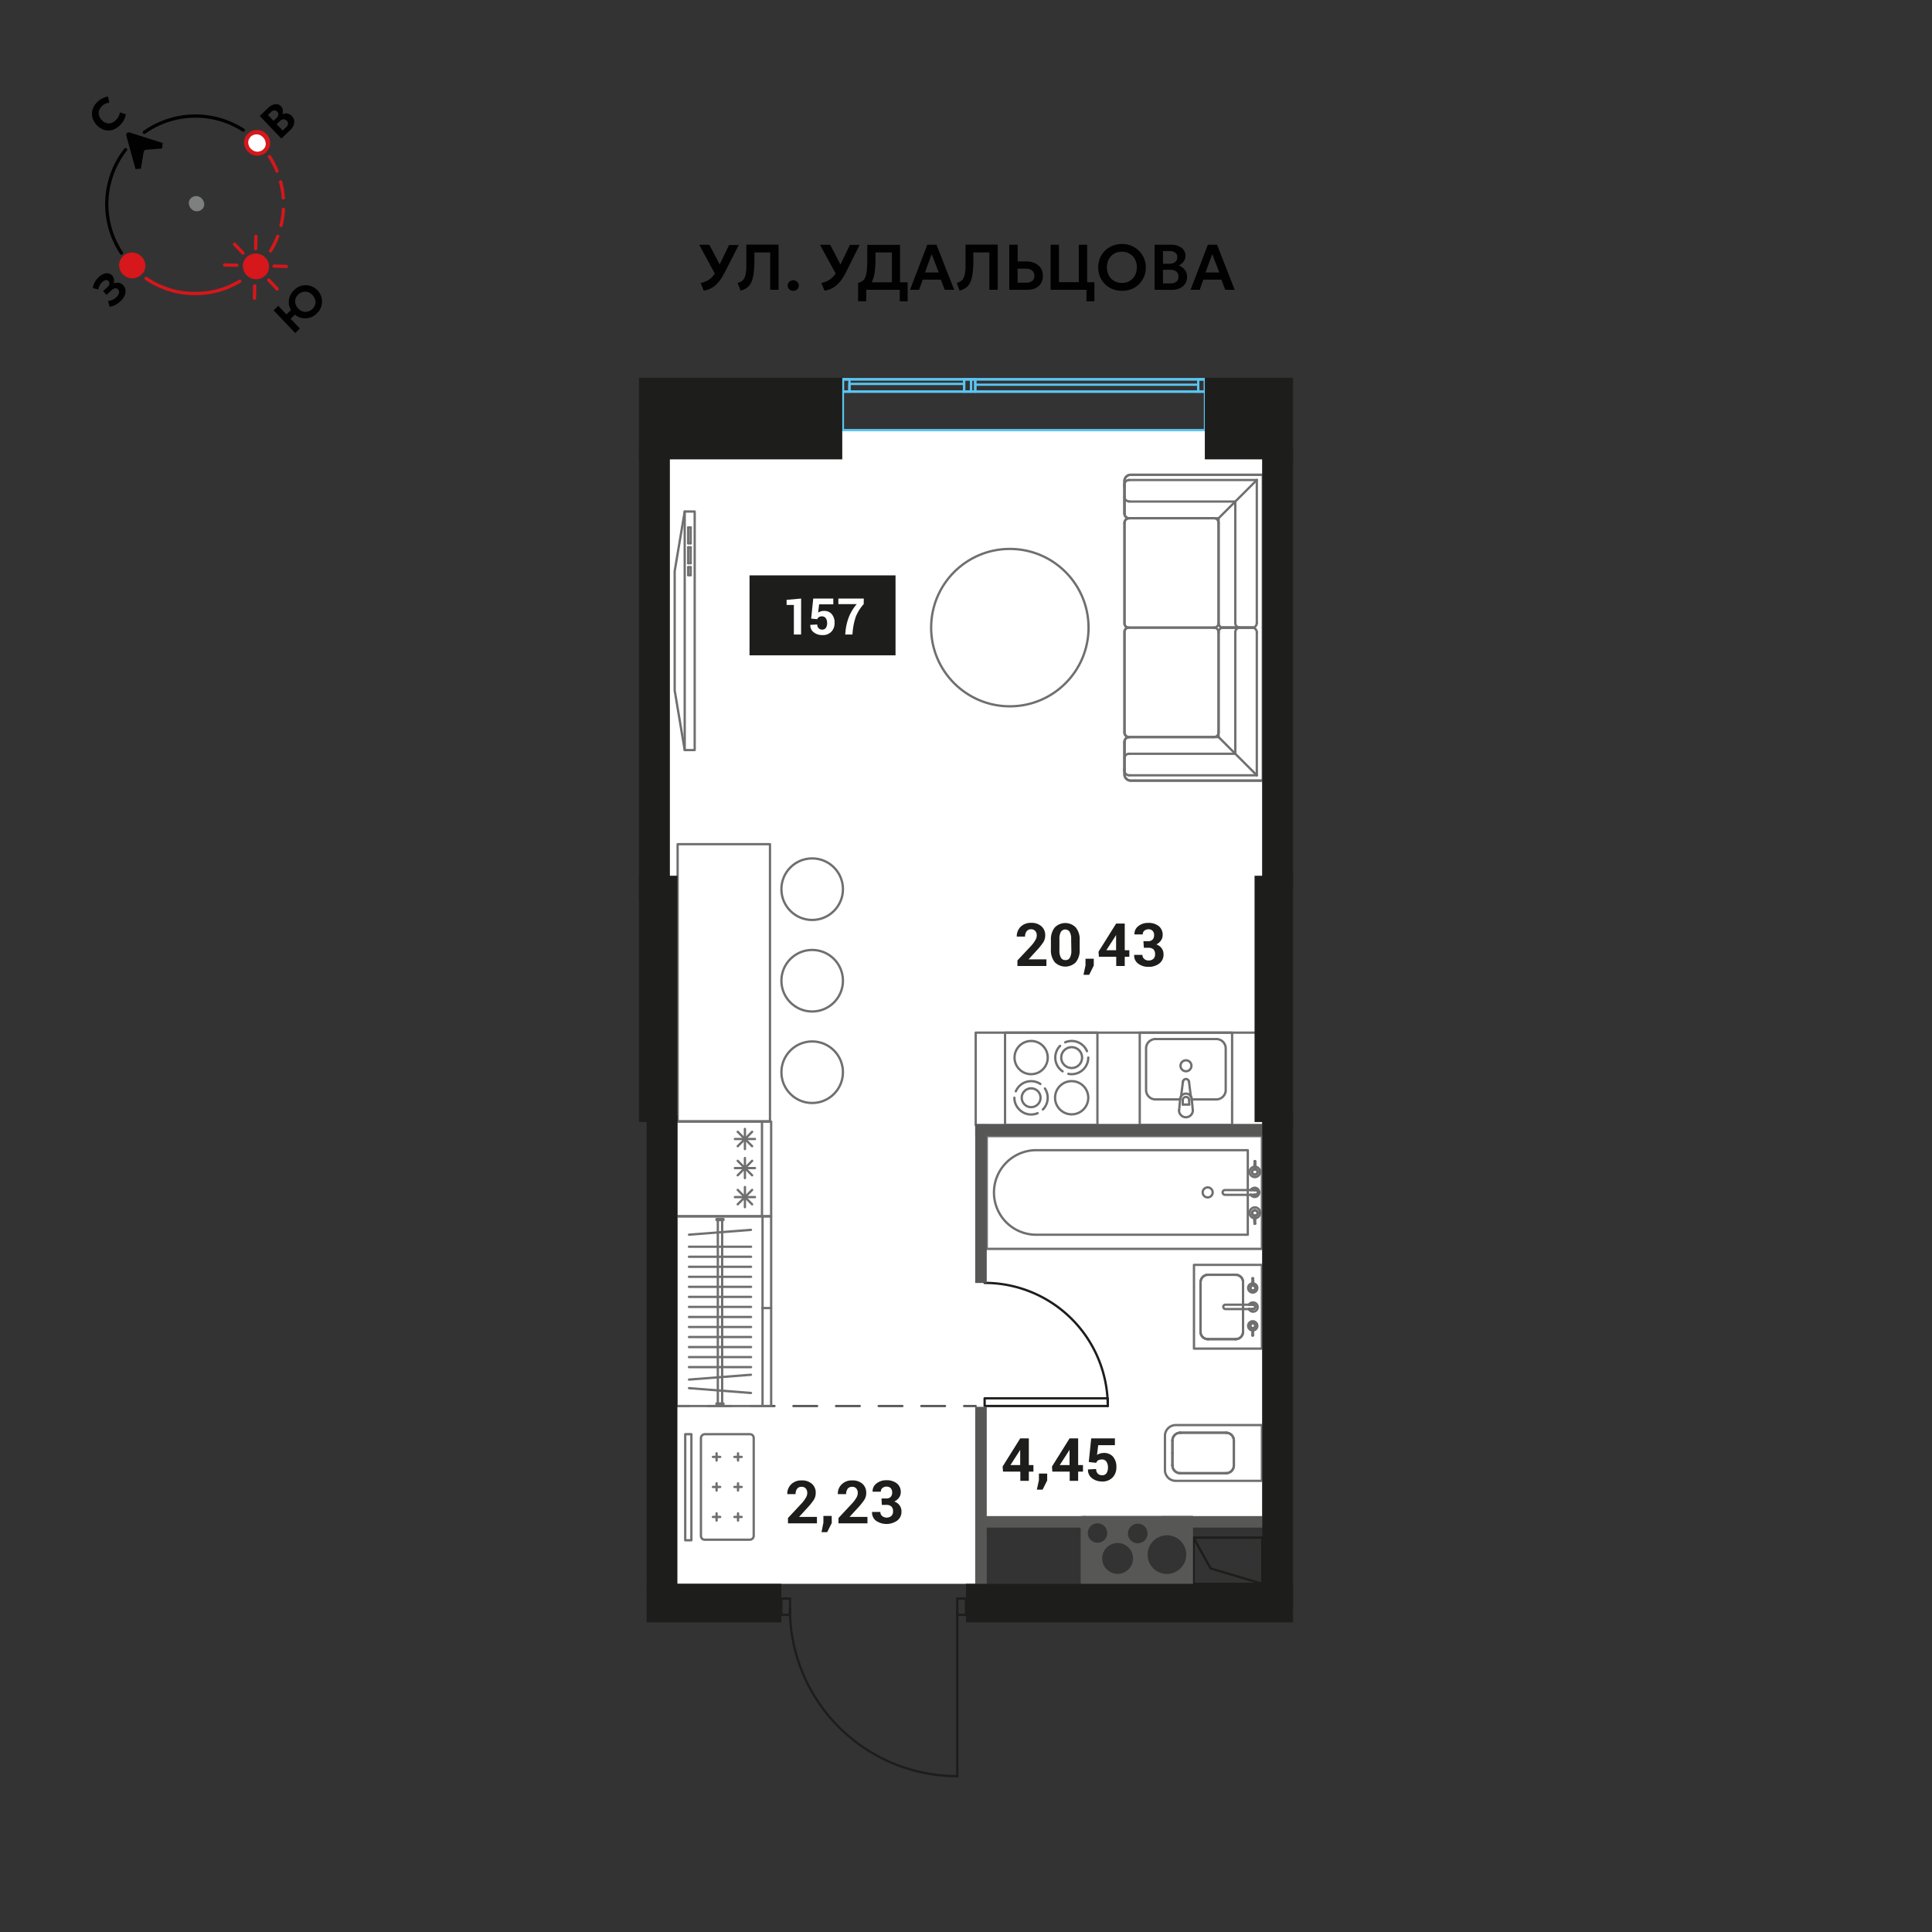 <svg xmlns="http://www.w3.org/2000/svg" viewBox="0 0 420 420"><rect x="0" y="0" width="420" height="420" fill="#333333" stroke="none"/><g id="_4" data-name="4"><g id="Layer_1-9" data-name="Layer 1"><polygon points="214.05 330.41 235.38 330.41 235.38 329.57 259.35 329.57 259.35 330.41 274.41 330.41 274.41 93.5 145.59 93.5 145.59 344.31 214.05 344.31 214.05 330.41" fill="#fff"/><g id="LINE"><line x1="147.31" y1="305.66" x2="149.81" y2="305.66" fill="none" stroke="#575756" stroke-linecap="round" stroke-linejoin="round" stroke-width="0.5"/><line x1="153.94" y1="305.66" x2="207.54" y2="305.66" fill="none" stroke="#575756" stroke-linecap="round" stroke-linejoin="round" stroke-width="0.5" stroke-dasharray="5.15 4.12"/><line x1="209.6" y1="305.66" x2="212.1" y2="305.66" fill="none" stroke="#575756" stroke-linecap="round" stroke-linejoin="round" stroke-width="0.5"/></g><rect x="147.08" y="243.82" width="20.56" height="20.57" transform="translate(411.46 96.75) rotate(90)" fill="none" stroke="#706f6f" stroke-linecap="round" stroke-linejoin="round" stroke-width="0.5"/><line x1="159.76" y1="260.24" x2="164.13" y2="260.24" fill="none" stroke="#706f6f" stroke-linecap="round" stroke-linejoin="round" stroke-width="0.5"/><line x1="161.94" y1="262.43" x2="161.94" y2="258.05" fill="none" stroke="#706f6f" stroke-linecap="round" stroke-linejoin="round" stroke-width="0.5"/><line x1="160.37" y1="261.81" x2="163.51" y2="258.67" fill="none" stroke="#706f6f" stroke-linecap="round" stroke-linejoin="round" stroke-width="0.5"/><line x1="160.37" y1="258.67" x2="163.51" y2="261.81" fill="none" stroke="#706f6f" stroke-linecap="round" stroke-linejoin="round" stroke-width="0.5"/><line x1="159.76" y1="253.93" x2="164.13" y2="253.93" fill="none" stroke="#706f6f" stroke-linecap="round" stroke-linejoin="round" stroke-width="0.5"/><line x1="161.94" y1="256.11" x2="161.94" y2="251.74" fill="none" stroke="#706f6f" stroke-linecap="round" stroke-linejoin="round" stroke-width="0.5"/><line x1="160.37" y1="255.5" x2="163.51" y2="252.35" fill="none" stroke="#706f6f" stroke-linecap="round" stroke-linejoin="round" stroke-width="0.5"/><line x1="160.37" y1="252.35" x2="163.51" y2="255.5" fill="none" stroke="#706f6f" stroke-linecap="round" stroke-linejoin="round" stroke-width="0.5"/><line x1="159.76" y1="247.61" x2="164.13" y2="247.61" fill="none" stroke="#706f6f" stroke-linecap="round" stroke-linejoin="round" stroke-width="0.5"/><line x1="161.94" y1="249.8" x2="161.94" y2="245.42" fill="none" stroke="#706f6f" stroke-linecap="round" stroke-linejoin="round" stroke-width="0.5"/><line x1="160.37" y1="249.18" x2="163.51" y2="246.04" fill="none" stroke="#706f6f" stroke-linecap="round" stroke-linejoin="round" stroke-width="0.5"/><line x1="160.37" y1="246.04" x2="163.51" y2="249.18" fill="none" stroke="#706f6f" stroke-linecap="round" stroke-linejoin="round" stroke-width="0.5"/><line x1="165.65" y1="243.88" x2="165.65" y2="264.29" fill="none" stroke="#706f6f" stroke-linecap="round" stroke-linejoin="round" stroke-width="0.5"/><rect x="212.11" y="224.49" width="62.5" height="20.08" transform="translate(486.72 469.06) rotate(-180)" fill="none" stroke="#706f6f" stroke-linecap="round" stroke-linejoin="round" stroke-width="0.5"/><rect x="218.5" y="224.49" width="20.08" height="20.08" transform="translate(457.07 469.06) rotate(180)" fill="none" stroke="#706f6f" stroke-linecap="round" stroke-linejoin="round" stroke-width="0.5"/><path d="M220.83,237.24a4,4,0,0,1,.34-.61,3.71,3.71,0,0,1,.44-.54,3.75,3.75,0,0,1,.53-.44,3.6,3.6,0,0,1,.61-.33,4.11,4.11,0,0,1,.68-.21,3.48,3.48,0,0,1,.73-.07,3.38,3.38,0,0,1,.72.07,3.83,3.83,0,0,1,.68.21,3.25,3.25,0,0,1,.61.33" fill="none" stroke="#706f6f" stroke-linecap="round" stroke-linejoin="round" stroke-width="0.5"/><path d="M225.56,242a3.83,3.83,0,0,1-.68.21,3.38,3.38,0,0,1-.72.07,3.48,3.48,0,0,1-.73-.07,4.11,4.11,0,0,1-.68-.21,3.65,3.65,0,0,1-.61-.34,3.73,3.73,0,0,1-1-1,4.53,4.53,0,0,1-.34-.61,3.83,3.83,0,0,1-.21-.68,4.3,4.3,0,0,1-.07-.73" fill="none" stroke="#706f6f" stroke-linecap="round" stroke-linejoin="round" stroke-width="0.5"/><path d="M227.15,236.63a3.25,3.25,0,0,1,.33.61,3.83,3.83,0,0,1,.21.68,3.79,3.79,0,0,1,0,1.45,3.83,3.83,0,0,1-.21.68,3.6,3.6,0,0,1-.33.61,3.75,3.75,0,0,1-.44.53" fill="none" stroke="#706f6f" stroke-linecap="round" stroke-linejoin="round" stroke-width="0.5"/><circle cx="224.16" cy="238.64" r="2.05" fill="none" stroke="#706f6f" stroke-linecap="round" stroke-linejoin="round" stroke-width="0.5"/><circle cx="224.16" cy="229.91" r="3.61" fill="none" stroke="#706f6f" stroke-linecap="round" stroke-linejoin="round" stroke-width="0.5"/><circle cx="232.97" cy="238.64" r="3.61" fill="none" stroke="#706f6f" stroke-linecap="round" stroke-linejoin="round" stroke-width="0.5"/><path d="M236.58,229.91a4.4,4.4,0,0,1-.07.73,3.73,3.73,0,0,1-.21.67,4.65,4.65,0,0,1-.34.62,3.18,3.18,0,0,1-.44.53,3.75,3.75,0,0,1-.53.44,3.6,3.6,0,0,1-.61.33,4.11,4.11,0,0,1-.68.21,3.55,3.55,0,0,1-.73.08,3.38,3.38,0,0,1-.72-.08" fill="none" stroke="#706f6f" stroke-linecap="round" stroke-linejoin="round" stroke-width="0.5"/><path d="M231.57,226.59a2.56,2.56,0,0,1,.68-.21,3.38,3.38,0,0,1,.72-.08,3.55,3.55,0,0,1,.73.08,2.81,2.81,0,0,1,.68.21,3.6,3.6,0,0,1,.61.33,3.75,3.75,0,0,1,.53.44,3.18,3.18,0,0,1,.44.53,4.1,4.1,0,0,1,.34.62" fill="none" stroke="#706f6f" stroke-linecap="round" stroke-linejoin="round" stroke-width="0.5"/><path d="M231,232.9a3.84,3.84,0,0,1-.54-.44,3.75,3.75,0,0,1-.44-.53,3.69,3.69,0,0,1-.33-.62,3.73,3.73,0,0,1-.21-.67,3.84,3.84,0,0,1,0-1.46,3.73,3.73,0,0,1,.21-.67,3.34,3.34,0,0,1,.33-.62,3.75,3.75,0,0,1,.44-.53" fill="none" stroke="#706f6f" stroke-linecap="round" stroke-linejoin="round" stroke-width="0.5"/><circle cx="232.97" cy="229.91" r="2.27" fill="none" stroke="#706f6f" stroke-linecap="round" stroke-linejoin="round" stroke-width="0.5"/><rect x="247.77" y="224.49" width="20.08" height="20.08" transform="translate(515.62 469.06) rotate(180)" fill="none" stroke="#706f6f" stroke-linecap="round" stroke-linejoin="round" stroke-width="0.5"/><path d="M256.44,239h-5.1a2.06,2.06,0,0,1-2.19-1.9v-9.32a2.06,2.06,0,0,1,2.19-1.9h12.94a2.06,2.06,0,0,1,2.18,1.9v9.32a2.06,2.06,0,0,1-2.18,1.9h-5.2" fill="none" stroke="#706f6f" stroke-linecap="round" stroke-linejoin="round" stroke-width="0.5"/><circle cx="257.82" cy="231.69" r="1.19" fill="none" stroke="#706f6f" stroke-linecap="round" stroke-linejoin="round" stroke-width="0.5"/><line x1="259.31" y1="241.38" x2="259.31" y2="241.38" fill="none" stroke="#706f6f" stroke-linecap="round" stroke-linejoin="round" stroke-width="0.5"/><path d="M259.31,241.38a1.49,1.49,0,0,1-3,0" fill="none" stroke="#706f6f" stroke-linecap="round" stroke-linejoin="round" stroke-width="0.5"/><line x1="256.56" y1="238.88" x2="256.33" y2="241.38" fill="none" stroke="#706f6f" stroke-linecap="round" stroke-linejoin="round" stroke-width="0.5"/><line x1="256.56" y1="238.88" x2="256.56" y2="238.88" fill="none" stroke="#706f6f" stroke-linecap="round" stroke-linejoin="round" stroke-width="0.5"/><path d="M256.56,238.88a1.34,1.34,0,0,1,.2-.56" fill="none" stroke="#706f6f" stroke-linecap="round" stroke-linejoin="round" stroke-width="0.5"/><line x1="257.16" y1="235.16" x2="256.76" y2="238.32" fill="none" stroke="#706f6f" stroke-linecap="round" stroke-linejoin="round" stroke-width="0.5"/><line x1="257.16" y1="235.16" x2="257.16" y2="235.16" fill="none" stroke="#706f6f" stroke-linecap="round" stroke-linejoin="round" stroke-width="0.5"/><path d="M257.16,235.16a.66.66,0,0,1,.66-.59.67.67,0,0,1,.66.59" fill="none" stroke="#706f6f" stroke-linecap="round" stroke-linejoin="round" stroke-width="0.5"/><line x1="258.87" y1="238.32" x2="258.48" y2="235.16" fill="none" stroke="#706f6f" stroke-linecap="round" stroke-linejoin="round" stroke-width="0.5"/><line x1="258.87" y1="238.32" x2="258.87" y2="238.32" fill="none" stroke="#706f6f" stroke-linecap="round" stroke-linejoin="round" stroke-width="0.5"/><path d="M258.87,238.32a1.26,1.26,0,0,1,.2.57" fill="none" stroke="#706f6f" stroke-linecap="round" stroke-linejoin="round" stroke-width="0.5"/><line x1="259.31" y1="241.38" x2="259.07" y2="238.89" fill="none" stroke="#706f6f" stroke-linecap="round" stroke-linejoin="round" stroke-width="0.5"/><line x1="257.12" y1="240.12" x2="257.12" y2="239.17" fill="none" stroke="#706f6f" stroke-linecap="round" stroke-linejoin="round" stroke-width="0.5"/><line x1="258.52" y1="239.17" x2="258.52" y2="240.12" fill="none" stroke="#706f6f" stroke-linecap="round" stroke-linejoin="round" stroke-width="0.5"/><line x1="258.52" y1="240.12" x2="257.12" y2="240.12" fill="none" stroke="#706f6f" stroke-linecap="round" stroke-linejoin="round" stroke-width="0.5"/><path d="M257.12,239.17a.7.7,0,1,1,1.4,0" fill="none" stroke="#706f6f" stroke-linecap="round" stroke-linejoin="round" stroke-width="0.5"/><path d="M256.76,238.32a1.25,1.25,0,0,1,2.11,0" fill="none" stroke="#706f6f" stroke-linecap="round" stroke-linejoin="round" stroke-width="0.5"/><rect x="232.17" y="229.32" width="24.51" height="59.82" transform="translate(503.65 14.81) rotate(90)" fill="none" stroke="#706f6f" stroke-linecap="round" stroke-linejoin="round" stroke-width="0.5"/><path d="M234.51,231.66h18.38a0,0,0,0,1,0,0v46a9.18,9.18,0,0,1-9.18,9.18h0a9.2,9.2,0,0,1-9.2-9.2V231.66A0,0,0,0,1,234.51,231.66Z" transform="translate(502.92 15.53) rotate(90)" fill="none" stroke="#706f6f" stroke-linecap="round" stroke-linejoin="round" stroke-width="0.5"/><circle cx="262.54" cy="259.22" r="1.09" fill="none" stroke="#706f6f" stroke-linecap="round" stroke-linejoin="round" stroke-width="0.5"/><line x1="271.89" y1="259.75" x2="272.79" y2="259.75" fill="none" stroke="#706f6f" stroke-linecap="round" stroke-linejoin="round" stroke-width="0.5"/><path d="M272.79,258.71a.52.52,0,1,1,0,1" fill="none" stroke="#706f6f" stroke-linecap="round" stroke-linejoin="round" stroke-width="0.5"/><line x1="272.79" y1="258.71" x2="272.79" y2="258.71" fill="none" stroke="#706f6f" stroke-linecap="round" stroke-linejoin="round" stroke-width="0.5"/><line x1="272.79" y1="258.71" x2="271.89" y2="258.71" fill="none" stroke="#706f6f" stroke-linecap="round" stroke-linejoin="round" stroke-width="0.5"/><path d="M271.89,258.71a1,1,0,1,1,0,1" fill="none" stroke="#706f6f" stroke-linecap="round" stroke-linejoin="round" stroke-width="0.5"/><line x1="271.89" y1="259.75" x2="271.89" y2="259.75" fill="none" stroke="#706f6f" stroke-linecap="round" stroke-linejoin="round" stroke-width="0.5"/><path d="M272.79,259.75h-6.46a.54.54,0,0,1-.54-.54h0a.5.5,0,0,1,.5-.5h6.5" fill="none" stroke="#706f6f" stroke-linecap="round" stroke-linejoin="round" stroke-width="0.5"/><path d="M272.79,258.71a.52.52,0,1,1,0,1" fill="none" stroke="#706f6f" stroke-linecap="round" stroke-linejoin="round" stroke-width="0.5"/><line x1="272.79" y1="259.75" x2="272.79" y2="259.75" fill="none" stroke="#706f6f" stroke-linecap="round" stroke-linejoin="round" stroke-width="0.5"/><path d="M272.88,264.3c0,.17,0,.35,0,.52" fill="none" stroke="#706f6f" stroke-linecap="round" stroke-linejoin="round" stroke-width="0.5"/><path d="M272.79,263.1a.61.61,0,0,1,.61.61.6.6,0,0,1-.52.59" fill="none" stroke="#706f6f" stroke-linecap="round" stroke-linejoin="round" stroke-width="0.5"/><path d="M272.71,264.3a.6.6,0,0,1,.08-1.2" fill="none" stroke="#706f6f" stroke-linecap="round" stroke-linejoin="round" stroke-width="0.5"/><path d="M272.67,264.83c0-.18,0-.36,0-.53" fill="none" stroke="#706f6f" stroke-linecap="round" stroke-linejoin="round" stroke-width="0.5"/><line x1="272.67" y1="264.83" x2="272.67" y2="264.83" fill="none" stroke="#706f6f" stroke-linecap="round" stroke-linejoin="round" stroke-width="0.5"/><line x1="272.67" y1="264.83" x2="272.67" y2="264.83" fill="none" stroke="#706f6f" stroke-linecap="round" stroke-linejoin="round" stroke-width="0.5"/><line x1="272.67" y1="264.83" x2="272.67" y2="264.83" fill="none" stroke="#706f6f" stroke-linecap="round" stroke-linejoin="round" stroke-width="0.5"/><path d="M272.67,264.83a1.13,1.13,0,0,1-1-1.12,1.13,1.13,0,1,1,2.25,0,1.13,1.13,0,0,1-1,1.12" fill="none" stroke="#706f6f" stroke-linecap="round" stroke-linejoin="round" stroke-width="0.5"/><line x1="272.92" y1="264.83" x2="272.92" y2="264.83" fill="none" stroke="#706f6f" stroke-linecap="round" stroke-linejoin="round" stroke-width="0.5"/><path d="M272.79,263.1a.61.61,0,0,1,.61.61.6.6,0,0,1-.61.6" fill="none" stroke="#706f6f" stroke-linecap="round" stroke-linejoin="round" stroke-width="0.5"/><path d="M272.79,264.31a.61.61,0,0,1,0-1.21" fill="none" stroke="#706f6f" stroke-linecap="round" stroke-linejoin="round" stroke-width="0.5"/><path d="M272.86,266a.07.07,0,0,1-.07,0,.07.07,0,0,1-.06,0" fill="none" stroke="#706f6f" stroke-linecap="round" stroke-linejoin="round" stroke-width="0.5"/><line x1="272.73" y1="266.01" x2="272.73" y2="266.01" fill="none" stroke="#706f6f" stroke-linecap="round" stroke-linejoin="round" stroke-width="0.5"/><path d="M272.73,266a7.42,7.42,0,0,1-.06-.94,6.62,6.62,0,0,1,0-.77" fill="none" stroke="#706f6f" stroke-linecap="round" stroke-linejoin="round" stroke-width="0.5"/><line x1="272.71" y1="264.3" x2="272.71" y2="264.3" fill="none" stroke="#706f6f" stroke-linecap="round" stroke-linejoin="round" stroke-width="0.5"/><path d="M272.88,264.3h-.17" fill="none" stroke="#706f6f" stroke-linecap="round" stroke-linejoin="round" stroke-width="0.5"/><line x1="272.88" y1="264.3" x2="272.88" y2="264.3" fill="none" stroke="#706f6f" stroke-linecap="round" stroke-linejoin="round" stroke-width="0.5"/><path d="M272.88,264.3a6.62,6.62,0,0,1,0,.77,7.54,7.54,0,0,1-.06.94" fill="none" stroke="#706f6f" stroke-linecap="round" stroke-linejoin="round" stroke-width="0.5"/><line x1="272.86" y1="266.01" x2="272.86" y2="266" fill="none" stroke="#706f6f" stroke-linecap="round" stroke-linejoin="round" stroke-width="0.5"/><line x1="272.92" y1="253.64" x2="272.92" y2="253.64" fill="none" stroke="#706f6f" stroke-linecap="round" stroke-linejoin="round" stroke-width="0.5"/><path d="M272.92,253.64a1.13,1.13,0,1,1-.25,0" fill="none" stroke="#706f6f" stroke-linecap="round" stroke-linejoin="round" stroke-width="0.5"/><line x1="272.67" y1="253.64" x2="272.67" y2="253.64" fill="none" stroke="#706f6f" stroke-linecap="round" stroke-linejoin="round" stroke-width="0.5"/><line x1="272.67" y1="253.64" x2="272.67" y2="253.64" fill="none" stroke="#706f6f" stroke-linecap="round" stroke-linejoin="round" stroke-width="0.5"/><line x1="272.67" y1="253.64" x2="272.67" y2="253.64" fill="none" stroke="#706f6f" stroke-linecap="round" stroke-linejoin="round" stroke-width="0.5"/><path d="M272.71,254.16c0-.17,0-.35,0-.52" fill="none" stroke="#706f6f" stroke-linecap="round" stroke-linejoin="round" stroke-width="0.5"/><path d="M272.79,255.36a.59.59,0,0,1-.59-.6.6.6,0,0,1,.51-.6" fill="none" stroke="#706f6f" stroke-linecap="round" stroke-linejoin="round" stroke-width="0.5"/><path d="M272.88,254.16a.61.61,0,0,1,.52.6.6.6,0,0,1-.61.6" fill="none" stroke="#706f6f" stroke-linecap="round" stroke-linejoin="round" stroke-width="0.5"/><path d="M272.92,253.64c0,.17,0,.35,0,.52" fill="none" stroke="#706f6f" stroke-linecap="round" stroke-linejoin="round" stroke-width="0.5"/><path d="M272.79,255.36a.6.6,0,0,1,0-1.2" fill="none" stroke="#706f6f" stroke-linecap="round" stroke-linejoin="round" stroke-width="0.5"/><path d="M272.79,254.16a.6.6,0,1,1,0,1.2" fill="none" stroke="#706f6f" stroke-linecap="round" stroke-linejoin="round" stroke-width="0.5"/><line x1="272.86" y1="252.46" x2="272.86" y2="252.46" fill="none" stroke="#706f6f" stroke-linecap="round" stroke-linejoin="round" stroke-width="0.5"/><path d="M272.86,252.46a7.26,7.26,0,0,1,.06.93,6.51,6.51,0,0,1,0,.77" fill="none" stroke="#706f6f" stroke-linecap="round" stroke-linejoin="round" stroke-width="0.5"/><line x1="272.88" y1="254.16" x2="272.88" y2="254.16" fill="none" stroke="#706f6f" stroke-linecap="round" stroke-linejoin="round" stroke-width="0.5"/><path d="M272.71,254.16h.17" fill="none" stroke="#706f6f" stroke-linecap="round" stroke-linejoin="round" stroke-width="0.5"/><line x1="272.71" y1="254.16" x2="272.71" y2="254.16" fill="none" stroke="#706f6f" stroke-linecap="round" stroke-linejoin="round" stroke-width="0.5"/><path d="M272.71,254.16a6.45,6.45,0,0,1,0-.76,7.3,7.3,0,0,1,.06-.94" fill="none" stroke="#706f6f" stroke-linecap="round" stroke-linejoin="round" stroke-width="0.5"/><line x1="272.73" y1="252.46" x2="272.73" y2="252.46" fill="none" stroke="#706f6f" stroke-linecap="round" stroke-linejoin="round" stroke-width="0.5"/><path d="M272.73,252.46a.07.07,0,0,1,.06,0,.08.08,0,0,1,.07,0" fill="none" stroke="#706f6f" stroke-linecap="round" stroke-linejoin="round" stroke-width="0.5"/><rect x="257.84" y="276.69" width="18.21" height="14.77" transform="translate(551.02 17.13) rotate(90)" fill="none" stroke="#706f6f" stroke-linecap="round" stroke-linejoin="round" stroke-width="0.5"/><line x1="270.23" y1="279.74" x2="270.23" y2="278.69" fill="none" stroke="#706f6f" stroke-linecap="round" stroke-linejoin="round" stroke-width="0.5"/><line x1="270.23" y1="279.74" x2="270.23" y2="278.69" fill="none" stroke="#706f6f" stroke-linecap="round" stroke-linejoin="round" stroke-width="0.5"/><line x1="268.59" y1="277.13" x2="268.59" y2="277.13" fill="none" stroke="#706f6f" stroke-linecap="round" stroke-linejoin="round" stroke-width="0.5"/><line x1="268.59" y1="277.13" x2="262.62" y2="277.13" fill="none" stroke="#706f6f" stroke-linecap="round" stroke-linejoin="round" stroke-width="0.5"/><line x1="268.59" y1="277.13" x2="262.62" y2="277.13" fill="none" stroke="#706f6f" stroke-linecap="round" stroke-linejoin="round" stroke-width="0.5"/><line x1="260.98" y1="278.69" x2="260.98" y2="278.69" fill="none" stroke="#706f6f" stroke-linecap="round" stroke-linejoin="round" stroke-width="0.5"/><line x1="260.98" y1="278.69" x2="260.98" y2="279.74" fill="none" stroke="#706f6f" stroke-linecap="round" stroke-linejoin="round" stroke-width="0.5"/><line x1="260.98" y1="278.69" x2="260.98" y2="279.74" fill="none" stroke="#706f6f" stroke-linecap="round" stroke-linejoin="round" stroke-width="0.5"/><line x1="260.98" y1="279.74" x2="260.98" y2="289.56" fill="none" stroke="#706f6f" stroke-linecap="round" stroke-linejoin="round" stroke-width="0.5"/><line x1="260.98" y1="279.74" x2="260.98" y2="289.56" fill="none" stroke="#706f6f" stroke-linecap="round" stroke-linejoin="round" stroke-width="0.5"/><line x1="262.62" y1="291.12" x2="262.62" y2="291.12" fill="none" stroke="#706f6f" stroke-linecap="round" stroke-linejoin="round" stroke-width="0.5"/><line x1="262.62" y1="291.12" x2="268.59" y2="291.12" fill="none" stroke="#706f6f" stroke-linecap="round" stroke-linejoin="round" stroke-width="0.5"/><line x1="262.62" y1="291.12" x2="268.59" y2="291.12" fill="none" stroke="#706f6f" stroke-linecap="round" stroke-linejoin="round" stroke-width="0.5"/><line x1="270.23" y1="289.56" x2="270.23" y2="289.56" fill="none" stroke="#706f6f" stroke-linecap="round" stroke-linejoin="round" stroke-width="0.5"/><line x1="270.23" y1="289.56" x2="270.23" y2="279.75" fill="none" stroke="#706f6f" stroke-linecap="round" stroke-linejoin="round" stroke-width="0.5"/><line x1="270.23" y1="289.56" x2="270.23" y2="279.75" fill="none" stroke="#706f6f" stroke-linecap="round" stroke-linejoin="round" stroke-width="0.5"/><path d="M268.59,277.13a1.61,1.61,0,0,1,1.64,1.56" fill="none" stroke="#706f6f" stroke-linecap="round" stroke-linejoin="round" stroke-width="0.5"/><path d="M268.59,277.13a1.61,1.61,0,0,1,1.64,1.56" fill="none" stroke="#706f6f" stroke-linecap="round" stroke-linejoin="round" stroke-width="0.5"/><path d="M261,278.69a1.6,1.6,0,0,1,1.64-1.56" fill="none" stroke="#706f6f" stroke-linecap="round" stroke-linejoin="round" stroke-width="0.5"/><path d="M261,278.69a1.6,1.6,0,0,1,1.64-1.56" fill="none" stroke="#706f6f" stroke-linecap="round" stroke-linejoin="round" stroke-width="0.5"/><path d="M262.62,291.12a1.6,1.6,0,0,1-1.64-1.56" fill="none" stroke="#706f6f" stroke-linecap="round" stroke-linejoin="round" stroke-width="0.5"/><path d="M262.62,291.12a1.6,1.6,0,0,1-1.64-1.56" fill="none" stroke="#706f6f" stroke-linecap="round" stroke-linejoin="round" stroke-width="0.5"/><path d="M270.23,289.56a1.61,1.61,0,0,1-1.64,1.56" fill="none" stroke="#706f6f" stroke-linecap="round" stroke-linejoin="round" stroke-width="0.5"/><path d="M270.23,289.56a1.61,1.61,0,0,1-1.64,1.56" fill="none" stroke="#706f6f" stroke-linecap="round" stroke-linejoin="round" stroke-width="0.5"/><line x1="271.51" y1="284.58" x2="272.33" y2="284.58" fill="none" stroke="#706f6f" stroke-linecap="round" stroke-linejoin="round" stroke-width="0.5"/><path d="M272.33,283.63a.48.48,0,1,1,0,.95" fill="none" stroke="#706f6f" stroke-linecap="round" stroke-linejoin="round" stroke-width="0.5"/><line x1="272.33" y1="283.63" x2="272.33" y2="283.63" fill="none" stroke="#706f6f" stroke-linecap="round" stroke-linejoin="round" stroke-width="0.5"/><line x1="272.33" y1="283.63" x2="271.51" y2="283.63" fill="none" stroke="#706f6f" stroke-linecap="round" stroke-linejoin="round" stroke-width="0.5"/><path d="M271.51,283.63a.94.94,0,0,1,.82-.48,1,1,0,1,1-.82,1.43" fill="none" stroke="#706f6f" stroke-linecap="round" stroke-linejoin="round" stroke-width="0.5"/><line x1="271.51" y1="284.58" x2="271.51" y2="284.58" fill="none" stroke="#706f6f" stroke-linecap="round" stroke-linejoin="round" stroke-width="0.5"/><path d="M272.33,284.58h-5.9a.5.5,0,0,1-.5-.5h0a.45.45,0,0,1,.46-.45h5.94" fill="none" stroke="#706f6f" stroke-linecap="round" stroke-linejoin="round" stroke-width="0.5"/><path d="M272.33,283.63a.48.48,0,1,1,0,.95" fill="none" stroke="#706f6f" stroke-linecap="round" stroke-linejoin="round" stroke-width="0.5"/><line x1="272.33" y1="284.58" x2="272.33" y2="284.58" fill="none" stroke="#706f6f" stroke-linecap="round" stroke-linejoin="round" stroke-width="0.5"/><path d="M272.41,288.74c0,.16,0,.32,0,.48" fill="none" stroke="#706f6f" stroke-linecap="round" stroke-linejoin="round" stroke-width="0.5"/><path d="M272.33,287.65a.55.55,0,0,1,.56.55.56.56,0,0,1-.48.54" fill="none" stroke="#706f6f" stroke-linecap="round" stroke-linejoin="round" stroke-width="0.5"/><path d="M272.26,288.74a.55.55,0,0,1,.07-1.1" fill="none" stroke="#706f6f" stroke-linecap="round" stroke-linejoin="round" stroke-width="0.5"/><path d="M272.22,289.22c0-.16,0-.32,0-.48" fill="none" stroke="#706f6f" stroke-linecap="round" stroke-linejoin="round" stroke-width="0.5"/><line x1="272.22" y1="289.22" x2="272.22" y2="289.22" fill="none" stroke="#706f6f" stroke-linecap="round" stroke-linejoin="round" stroke-width="0.5"/><line x1="272.22" y1="289.22" x2="272.22" y2="289.22" fill="none" stroke="#706f6f" stroke-linecap="round" stroke-linejoin="round" stroke-width="0.5"/><line x1="272.22" y1="289.22" x2="272.22" y2="289.22" fill="none" stroke="#706f6f" stroke-linecap="round" stroke-linejoin="round" stroke-width="0.5"/><path d="M272.22,289.22a1,1,0,1,1,.23,0" fill="none" stroke="#706f6f" stroke-linecap="round" stroke-linejoin="round" stroke-width="0.5"/><line x1="272.45" y1="289.22" x2="272.45" y2="289.22" fill="none" stroke="#706f6f" stroke-linecap="round" stroke-linejoin="round" stroke-width="0.5"/><path d="M272.33,287.65a.55.55,0,0,1,.56.55.56.56,0,0,1-.56.55" fill="none" stroke="#706f6f" stroke-linecap="round" stroke-linejoin="round" stroke-width="0.5"/><path d="M272.33,288.75a.56.56,0,0,1,0-1.11" fill="none" stroke="#706f6f" stroke-linecap="round" stroke-linejoin="round" stroke-width="0.5"/><path d="M272.39,290.3a.06.06,0,0,1-.06,0,.05.05,0,0,1-.05,0" fill="none" stroke="#706f6f" stroke-linecap="round" stroke-linejoin="round" stroke-width="0.5"/><line x1="272.28" y1="290.3" x2="272.27" y2="290.3" fill="none" stroke="#706f6f" stroke-linecap="round" stroke-linejoin="round" stroke-width="0.5"/><path d="M272.27,290.3a8.27,8.27,0,0,1,0-.86,5.48,5.48,0,0,1,0-.7" fill="none" stroke="#706f6f" stroke-linecap="round" stroke-linejoin="round" stroke-width="0.5"/><line x1="272.26" y1="288.74" x2="272.26" y2="288.74" fill="none" stroke="#706f6f" stroke-linecap="round" stroke-linejoin="round" stroke-width="0.5"/><path d="M272.41,288.74h-.15" fill="none" stroke="#706f6f" stroke-linecap="round" stroke-linejoin="round" stroke-width="0.5"/><line x1="272.41" y1="288.74" x2="272.41" y2="288.74" fill="none" stroke="#706f6f" stroke-linecap="round" stroke-linejoin="round" stroke-width="0.5"/><path d="M272.41,288.74a5.48,5.48,0,0,1,0,.7,6.22,6.22,0,0,1-.06.86" fill="none" stroke="#706f6f" stroke-linecap="round" stroke-linejoin="round" stroke-width="0.5"/><line x1="272.39" y1="290.3" x2="272.39" y2="290.3" fill="none" stroke="#706f6f" stroke-linecap="round" stroke-linejoin="round" stroke-width="0.5"/><line x1="272.45" y1="278.99" x2="272.45" y2="278.99" fill="none" stroke="#706f6f" stroke-linecap="round" stroke-linejoin="round" stroke-width="0.5"/><path d="M272.45,279a1,1,0,1,1-.23,0" fill="none" stroke="#706f6f" stroke-linecap="round" stroke-linejoin="round" stroke-width="0.5"/><line x1="272.22" y1="278.99" x2="272.22" y2="278.99" fill="none" stroke="#706f6f" stroke-linecap="round" stroke-linejoin="round" stroke-width="0.5"/><line x1="272.22" y1="278.99" x2="272.22" y2="278.99" fill="none" stroke="#706f6f" stroke-linecap="round" stroke-linejoin="round" stroke-width="0.5"/><line x1="272.22" y1="278.99" x2="272.22" y2="278.99" fill="none" stroke="#706f6f" stroke-linecap="round" stroke-linejoin="round" stroke-width="0.5"/><path d="M272.26,279.47c0-.16,0-.32,0-.48" fill="none" stroke="#706f6f" stroke-linecap="round" stroke-linejoin="round" stroke-width="0.5"/><path d="M272.33,280.56a.54.54,0,0,1-.54-.55.55.55,0,0,1,.47-.54" fill="none" stroke="#706f6f" stroke-linecap="round" stroke-linejoin="round" stroke-width="0.5"/><path d="M272.41,279.47a.56.56,0,0,1,.48.55.55.55,0,0,1-.56.54" fill="none" stroke="#706f6f" stroke-linecap="round" stroke-linejoin="round" stroke-width="0.5"/><path d="M272.45,279c0,.16,0,.32,0,.48" fill="none" stroke="#706f6f" stroke-linecap="round" stroke-linejoin="round" stroke-width="0.5"/><path d="M272.33,280.56a.55.55,0,0,1,0-1.09" fill="none" stroke="#706f6f" stroke-linecap="round" stroke-linejoin="round" stroke-width="0.5"/><path d="M272.33,279.47a.55.55,0,1,1,0,1.09" fill="none" stroke="#706f6f" stroke-linecap="round" stroke-linejoin="round" stroke-width="0.5"/><line x1="272.39" y1="277.91" x2="272.39" y2="277.91" fill="none" stroke="#706f6f" stroke-linecap="round" stroke-linejoin="round" stroke-width="0.5"/><path d="M272.39,277.91a6.11,6.11,0,0,1,.06.86,5.37,5.37,0,0,1,0,.7" fill="none" stroke="#706f6f" stroke-linecap="round" stroke-linejoin="round" stroke-width="0.5"/><line x1="272.41" y1="279.47" x2="272.41" y2="279.47" fill="none" stroke="#706f6f" stroke-linecap="round" stroke-linejoin="round" stroke-width="0.5"/><path d="M272.26,279.47h.15" fill="none" stroke="#706f6f" stroke-linecap="round" stroke-linejoin="round" stroke-width="0.5"/><line x1="272.26" y1="279.47" x2="272.26" y2="279.47" fill="none" stroke="#706f6f" stroke-linecap="round" stroke-linejoin="round" stroke-width="0.5"/><path d="M272.26,279.47a5.48,5.48,0,0,1,0-.7,6.22,6.22,0,0,1,.06-.86" fill="none" stroke="#706f6f" stroke-linecap="round" stroke-linejoin="round" stroke-width="0.5"/><line x1="272.28" y1="277.91" x2="272.27" y2="277.91" fill="none" stroke="#706f6f" stroke-linecap="round" stroke-linejoin="round" stroke-width="0.5"/><path d="M272.28,277.91a.05.05,0,0,1,.05,0s.06,0,.06,0" fill="none" stroke="#706f6f" stroke-linecap="round" stroke-linejoin="round" stroke-width="0.5"/><path d="M253.25,315.87v3.72a2.34,2.34,0,0,0,2.35,2.33h18.73V309.8H255.6a2.35,2.35,0,0,0-2.35,2.34h0v3.73Z" fill="none" stroke="#706f6f" stroke-linecap="round" stroke-linejoin="round" stroke-width="0.5"/><line x1="268.23" y1="315.86" x2="268.23" y2="318.57" fill="none" stroke="#706f6f" stroke-linecap="round" stroke-linejoin="round" stroke-width="0.5"/><line x1="268.23" y1="315.86" x2="268.23" y2="318.57" fill="none" stroke="#706f6f" stroke-linecap="round" stroke-linejoin="round" stroke-width="0.5"/><line x1="266.52" y1="320.26" x2="266.52" y2="320.26" fill="none" stroke="#706f6f" stroke-linecap="round" stroke-linejoin="round" stroke-width="0.5"/><line x1="266.52" y1="320.26" x2="256.59" y2="320.26" fill="none" stroke="#706f6f" stroke-linecap="round" stroke-linejoin="round" stroke-width="0.5"/><line x1="266.52" y1="320.26" x2="256.59" y2="320.26" fill="none" stroke="#706f6f" stroke-linecap="round" stroke-linejoin="round" stroke-width="0.5"/><line x1="254.88" y1="318.57" x2="254.88" y2="318.57" fill="none" stroke="#706f6f" stroke-linecap="round" stroke-linejoin="round" stroke-width="0.5"/><line x1="254.88" y1="318.57" x2="254.88" y2="315.87" fill="none" stroke="#706f6f" stroke-linecap="round" stroke-linejoin="round" stroke-width="0.5"/><line x1="254.88" y1="318.57" x2="254.88" y2="315.87" fill="none" stroke="#706f6f" stroke-linecap="round" stroke-linejoin="round" stroke-width="0.5"/><line x1="254.88" y1="315.86" x2="254.88" y2="313.16" fill="none" stroke="#706f6f" stroke-linecap="round" stroke-linejoin="round" stroke-width="0.5"/><line x1="254.88" y1="315.86" x2="254.88" y2="313.16" fill="none" stroke="#706f6f" stroke-linecap="round" stroke-linejoin="round" stroke-width="0.5"/><line x1="256.59" y1="311.46" x2="256.59" y2="311.46" fill="none" stroke="#706f6f" stroke-linecap="round" stroke-linejoin="round" stroke-width="0.5"/><line x1="256.59" y1="311.46" x2="266.52" y2="311.46" fill="none" stroke="#706f6f" stroke-linecap="round" stroke-linejoin="round" stroke-width="0.5"/><line x1="256.59" y1="311.46" x2="266.52" y2="311.46" fill="none" stroke="#706f6f" stroke-linecap="round" stroke-linejoin="round" stroke-width="0.5"/><line x1="268.23" y1="313.16" x2="268.23" y2="313.16" fill="none" stroke="#706f6f" stroke-linecap="round" stroke-linejoin="round" stroke-width="0.5"/><line x1="268.23" y1="313.16" x2="268.23" y2="315.86" fill="none" stroke="#706f6f" stroke-linecap="round" stroke-linejoin="round" stroke-width="0.5"/><line x1="268.23" y1="313.16" x2="268.23" y2="315.86" fill="none" stroke="#706f6f" stroke-linecap="round" stroke-linejoin="round" stroke-width="0.5"/><path d="M266.52,320.26a1.69,1.69,0,0,0,1.71-1.69" fill="none" stroke="#706f6f" stroke-linecap="round" stroke-linejoin="round" stroke-width="0.5"/><path d="M266.52,320.26a1.69,1.69,0,0,0,1.71-1.69" fill="none" stroke="#706f6f" stroke-linecap="round" stroke-linejoin="round" stroke-width="0.5"/><path d="M254.88,318.57a1.69,1.69,0,0,0,1.71,1.69" fill="none" stroke="#706f6f" stroke-linecap="round" stroke-linejoin="round" stroke-width="0.5"/><path d="M254.88,318.57a1.69,1.69,0,0,0,1.71,1.69" fill="none" stroke="#706f6f" stroke-linecap="round" stroke-linejoin="round" stroke-width="0.5"/><path d="M256.59,311.46a1.7,1.7,0,0,0-1.71,1.7" fill="none" stroke="#706f6f" stroke-linecap="round" stroke-linejoin="round" stroke-width="0.5"/><path d="M256.59,311.46a1.7,1.7,0,0,0-1.71,1.7" fill="none" stroke="#706f6f" stroke-linecap="round" stroke-linejoin="round" stroke-width="0.5"/><path d="M268.23,313.16a1.7,1.7,0,0,0-1.71-1.7" fill="none" stroke="#706f6f" stroke-linecap="round" stroke-linejoin="round" stroke-width="0.5"/><path d="M268.23,313.16a1.7,1.7,0,0,0-1.71-1.7" fill="none" stroke="#706f6f" stroke-linecap="round" stroke-linejoin="round" stroke-width="0.5"/><g id="LINE-2" data-name="LINE"><rect x="147.31" y="183.52" width="20.08" height="60.23" fill="none" stroke="#706f6f" stroke-linecap="round" stroke-linejoin="round" stroke-width="0.5"/></g><g id="CIRCLE"><circle cx="176.56" cy="213.2" r="6.69" fill="none" stroke="#706f6f" stroke-linecap="round" stroke-linejoin="round" stroke-width="0.5"/></g><g id="CIRCLE-2" data-name="CIRCLE"><circle cx="176.56" cy="233.09" r="6.69" fill="none" stroke="#706f6f" stroke-linecap="round" stroke-linejoin="round" stroke-width="0.5"/></g><g id="CIRCLE-3" data-name="CIRCLE"><circle cx="176.56" cy="193.3" r="6.69" fill="none" stroke="#706f6f" stroke-linecap="round" stroke-linejoin="round" stroke-width="0.5"/></g><path d="M244.44,105.93v-1.36a1.38,1.38,0,0,1,1.37-1.36h28.74v66.47H245.82a1.38,1.38,0,0,1-1.37-1.36V167l0,.58v-6.31h0a1,1,0,0,1,1-1h0a1,1,0,0,1-1-1V137.35a.91.91,0,0,1,.91-.91h0a.9.9,0,0,1-.91-.9V113.67a1,1,0,0,1,1-1h0a1,1,0,0,1-1-1h0v-6.31Z" fill="none" stroke="#706f6f" stroke-linecap="round" stroke-linejoin="round" stroke-width="0.5"/><line x1="244.46" y1="161.23" x2="244.46" y2="167.54" fill="none" stroke="#706f6f" stroke-linecap="round" stroke-linejoin="round" stroke-width="0.5"/><line x1="245.46" y1="160.23" x2="263.9" y2="160.23" fill="none" stroke="#706f6f" stroke-linecap="round" stroke-linejoin="round" stroke-width="0.5"/><line x1="264.91" y1="159.22" x2="264.91" y2="137.45" fill="none" stroke="#706f6f" stroke-linecap="round" stroke-linejoin="round" stroke-width="0.5"/><line x1="273.22" y1="168.54" x2="245.46" y2="168.54" fill="none" stroke="#706f6f" stroke-linecap="round" stroke-linejoin="round" stroke-width="0.5"/><line x1="244.46" y1="167.54" x2="244.46" y2="161.23" fill="none" stroke="#706f6f" stroke-linecap="round" stroke-linejoin="round" stroke-width="0.5"/><line x1="245.46" y1="160.23" x2="264.91" y2="160.23" fill="none" stroke="#706f6f" stroke-linecap="round" stroke-linejoin="round" stroke-width="0.5"/><line x1="264.91" y1="160.23" x2="264.91" y2="137.45" fill="none" stroke="#706f6f" stroke-linecap="round" stroke-linejoin="round" stroke-width="0.5"/><line x1="265.91" y1="136.44" x2="272.22" y2="136.44" fill="none" stroke="#706f6f" stroke-linecap="round" stroke-linejoin="round" stroke-width="0.5"/><line x1="273.22" y1="137.45" x2="273.22" y2="168.54" fill="none" stroke="#706f6f" stroke-linecap="round" stroke-linejoin="round" stroke-width="0.5"/><line x1="245.46" y1="163.86" x2="268.54" y2="163.86" fill="none" stroke="#706f6f" stroke-linecap="round" stroke-linejoin="round" stroke-width="0.5"/><line x1="268.54" y1="163.86" x2="268.54" y2="137.45" fill="none" stroke="#706f6f" stroke-linecap="round" stroke-linejoin="round" stroke-width="0.5"/><line x1="264.91" y1="160.23" x2="273.22" y2="168.54" fill="none" stroke="#706f6f" stroke-linecap="round" stroke-linejoin="round" stroke-width="0.5"/><path d="M244.46,159.22a1,1,0,0,0,1,1" fill="none" stroke="#706f6f" stroke-linecap="round" stroke-linejoin="round" stroke-width="0.5"/><path d="M263.9,160.23a1,1,0,0,0,1-1" fill="none" stroke="#706f6f" stroke-linecap="round" stroke-linejoin="round" stroke-width="0.5"/><path d="M264.91,137.45a1,1,0,0,0-1-1" fill="none" stroke="#706f6f" stroke-linecap="round" stroke-linejoin="round" stroke-width="0.5"/><path d="M244.46,167.54a1,1,0,0,0,1,1" fill="none" stroke="#706f6f" stroke-linecap="round" stroke-linejoin="round" stroke-width="0.5"/><path d="M245.46,160.23a1,1,0,0,0-1,1" fill="none" stroke="#706f6f" stroke-linecap="round" stroke-linejoin="round" stroke-width="0.5"/><path d="M265.91,136.44a1,1,0,0,0-1,1" fill="none" stroke="#706f6f" stroke-linecap="round" stroke-linejoin="round" stroke-width="0.5"/><path d="M273.22,137.45a1,1,0,0,0-1-1" fill="none" stroke="#706f6f" stroke-linecap="round" stroke-linejoin="round" stroke-width="0.5"/><path d="M245.46,163.86a1,1,0,0,0-1,1" fill="none" stroke="#706f6f" stroke-linecap="round" stroke-linejoin="round" stroke-width="0.5"/><path d="M269.54,136.44a1,1,0,0,0-1,1" fill="none" stroke="#706f6f" stroke-linecap="round" stroke-linejoin="round" stroke-width="0.5"/><line x1="272.22" y1="136.44" x2="265.91" y2="136.44" fill="none" stroke="#706f6f" stroke-linecap="round" stroke-linejoin="round" stroke-width="0.5"/><path d="M263.9,136.44H245.37a.91.91,0,0,0-.91.91v21.87" fill="none" stroke="#706f6f" stroke-linecap="round" stroke-linejoin="round" stroke-width="0.5"/><path d="M244.44,167v1.36a1.38,1.38,0,0,0,1.37,1.36h28.74V136.44" fill="none" stroke="#706f6f" stroke-linecap="round" stroke-linejoin="round" stroke-width="0.5"/><line x1="244.46" y1="111.66" x2="244.46" y2="105.35" fill="none" stroke="#706f6f" stroke-linecap="round" stroke-linejoin="round" stroke-width="0.5"/><line x1="245.46" y1="112.66" x2="263.9" y2="112.66" fill="none" stroke="#706f6f" stroke-linecap="round" stroke-linejoin="round" stroke-width="0.5"/><line x1="264.91" y1="113.67" x2="264.91" y2="135.44" fill="none" stroke="#706f6f" stroke-linecap="round" stroke-linejoin="round" stroke-width="0.5"/><line x1="273.22" y1="104.35" x2="245.46" y2="104.35" fill="none" stroke="#706f6f" stroke-linecap="round" stroke-linejoin="round" stroke-width="0.5"/><line x1="244.46" y1="105.35" x2="244.46" y2="111.66" fill="none" stroke="#706f6f" stroke-linecap="round" stroke-linejoin="round" stroke-width="0.5"/><line x1="245.46" y1="112.66" x2="264.91" y2="112.66" fill="none" stroke="#706f6f" stroke-linecap="round" stroke-linejoin="round" stroke-width="0.5"/><line x1="264.91" y1="112.66" x2="264.91" y2="135.44" fill="none" stroke="#706f6f" stroke-linecap="round" stroke-linejoin="round" stroke-width="0.5"/><line x1="265.91" y1="136.44" x2="272.22" y2="136.44" fill="none" stroke="#706f6f" stroke-linecap="round" stroke-linejoin="round" stroke-width="0.5"/><line x1="273.22" y1="135.44" x2="273.22" y2="104.35" fill="none" stroke="#706f6f" stroke-linecap="round" stroke-linejoin="round" stroke-width="0.5"/><line x1="245.46" y1="109.03" x2="268.54" y2="109.03" fill="none" stroke="#706f6f" stroke-linecap="round" stroke-linejoin="round" stroke-width="0.5"/><line x1="268.54" y1="109.03" x2="268.54" y2="135.44" fill="none" stroke="#706f6f" stroke-linecap="round" stroke-linejoin="round" stroke-width="0.5"/><line x1="264.91" y1="112.66" x2="273.22" y2="104.35" fill="none" stroke="#706f6f" stroke-linecap="round" stroke-linejoin="round" stroke-width="0.5"/><path d="M244.46,113.67a1,1,0,0,1,1-1" fill="none" stroke="#706f6f" stroke-linecap="round" stroke-linejoin="round" stroke-width="0.5"/><path d="M263.9,112.66a1,1,0,0,1,1,1" fill="none" stroke="#706f6f" stroke-linecap="round" stroke-linejoin="round" stroke-width="0.5"/><path d="M264.91,135.44a1,1,0,0,1-1,1" fill="none" stroke="#706f6f" stroke-linecap="round" stroke-linejoin="round" stroke-width="0.5"/><path d="M244.46,105.35a1,1,0,0,1,1-1" fill="none" stroke="#706f6f" stroke-linecap="round" stroke-linejoin="round" stroke-width="0.5"/><path d="M245.46,112.66a1,1,0,0,1-1-1" fill="none" stroke="#706f6f" stroke-linecap="round" stroke-linejoin="round" stroke-width="0.5"/><path d="M265.91,136.44a1,1,0,0,1-1-1" fill="none" stroke="#706f6f" stroke-linecap="round" stroke-linejoin="round" stroke-width="0.5"/><path d="M273.22,135.44a1,1,0,0,1-1,1" fill="none" stroke="#706f6f" stroke-linecap="round" stroke-linejoin="round" stroke-width="0.5"/><path d="M245.46,109a1,1,0,0,1-1-1" fill="none" stroke="#706f6f" stroke-linecap="round" stroke-linejoin="round" stroke-width="0.5"/><path d="M269.54,136.44a1,1,0,0,1-1-1" fill="none" stroke="#706f6f" stroke-linecap="round" stroke-linejoin="round" stroke-width="0.5"/><line x1="272.22" y1="136.44" x2="265.91" y2="136.44" fill="none" stroke="#706f6f" stroke-linecap="round" stroke-linejoin="round" stroke-width="0.5"/><path d="M263.9,136.44H245.37a.9.9,0,0,1-.91-.9V113.67" fill="none" stroke="#706f6f" stroke-linecap="round" stroke-linejoin="round" stroke-width="0.5"/><path d="M244.44,105.93v-1.36a1.38,1.38,0,0,1,1.37-1.36h28.74v33.23" fill="none" stroke="#706f6f" stroke-linecap="round" stroke-linejoin="round" stroke-width="0.5"/><circle cx="219.53" cy="136.44" r="17.11" fill="none" stroke="#706f6f" stroke-linecap="round" stroke-linejoin="round" stroke-width="0.5"/><polygon points="146.67 124.16 146.67 150.09 146.67 150.09 148.85 163.06 151.02 163.06 151.02 111.2 151.02 111.2 148.85 111.2 146.67 124.16 146.67 124.16" fill="none" stroke="#706f6f" stroke-linecap="round" stroke-linejoin="round" stroke-width="0.5"/><line x1="150.15" y1="114.66" x2="150.15" y2="118.11" fill="none" stroke="#706f6f" stroke-linecap="round" stroke-linejoin="round" stroke-width="0.5"/><line x1="150.15" y1="118.11" x2="149.61" y2="118.11" fill="none" stroke="#706f6f" stroke-linecap="round" stroke-linejoin="round" stroke-width="0.5"/><line x1="149.61" y1="118.11" x2="149.61" y2="114.66" fill="none" stroke="#706f6f" stroke-linecap="round" stroke-linejoin="round" stroke-width="0.5"/><line x1="149.61" y1="114.66" x2="150.15" y2="114.66" fill="none" stroke="#706f6f" stroke-linecap="round" stroke-linejoin="round" stroke-width="0.5"/><line x1="150.15" y1="118.98" x2="150.15" y2="122.43" fill="none" stroke="#706f6f" stroke-linecap="round" stroke-linejoin="round" stroke-width="0.5"/><line x1="150.15" y1="122.44" x2="149.61" y2="122.44" fill="none" stroke="#706f6f" stroke-linecap="round" stroke-linejoin="round" stroke-width="0.5"/><line x1="149.61" y1="122.44" x2="149.61" y2="118.98" fill="none" stroke="#706f6f" stroke-linecap="round" stroke-linejoin="round" stroke-width="0.5"/><line x1="149.61" y1="118.98" x2="150.15" y2="118.98" fill="none" stroke="#706f6f" stroke-linecap="round" stroke-linejoin="round" stroke-width="0.5"/><line x1="150.15" y1="123.3" x2="150.15" y2="125.03" fill="none" stroke="#706f6f" stroke-linecap="round" stroke-linejoin="round" stroke-width="0.5"/><line x1="150.15" y1="125.03" x2="149.61" y2="125.03" fill="none" stroke="#706f6f" stroke-linecap="round" stroke-linejoin="round" stroke-width="0.5"/><line x1="149.61" y1="125.03" x2="149.61" y2="123.3" fill="none" stroke="#706f6f" stroke-linecap="round" stroke-linejoin="round" stroke-width="0.5"/><line x1="149.61" y1="123.3" x2="150.15" y2="123.3" fill="none" stroke="#706f6f" stroke-linecap="round" stroke-linejoin="round" stroke-width="0.5"/><line x1="148.85" y1="163.06" x2="148.85" y2="111.2" fill="none" stroke="#706f6f" stroke-linecap="round" stroke-linejoin="round" stroke-width="0.5"/><rect x="136.74" y="274.77" width="41.22" height="20.57" transform="translate(442.41 127.7) rotate(90)" fill="none" stroke="#706f6f" stroke-linecap="round" stroke-linejoin="round" stroke-width="0.5"/><line x1="165.77" y1="305.43" x2="165.77" y2="264.47" fill="none" stroke="#706f6f" stroke-linecap="round" stroke-linejoin="round" stroke-width="0.5"/><line x1="165.71" y1="284.36" x2="167.64" y2="284.36" fill="none" stroke="#706f6f" stroke-linecap="round" stroke-linejoin="round" stroke-width="0.5"/><polygon points="157.27 265.01 155.77 265.01 155.77 265.23 157.27 265.23 157.27 265.01" fill="none" stroke="#706f6f" stroke-linecap="round" stroke-linejoin="round" stroke-width="0.5"/><polygon points="157.27 305.1 155.77 305.1 155.77 305.32 157.27 305.32 157.27 305.1" fill="none" stroke="#706f6f" stroke-linecap="round" stroke-linejoin="round" stroke-width="0.5"/><line x1="156.99" y1="304.95" x2="156.99" y2="265.23" fill="none" stroke="#706f6f" stroke-linecap="round" stroke-linejoin="round" stroke-width="0.5"/><line x1="156.05" y1="304.95" x2="156.05" y2="265.23" fill="none" stroke="#706f6f" stroke-linecap="round" stroke-linejoin="round" stroke-width="0.5"/><line x1="149.79" y1="299.91" x2="163.25" y2="298.86" fill="none" stroke="#706f6f" stroke-linecap="round" stroke-linejoin="round" stroke-width="0.5"/><line x1="149.78" y1="297.2" x2="163.27" y2="297.2" fill="none" stroke="#706f6f" stroke-linecap="round" stroke-linejoin="round" stroke-width="0.5"/><line x1="149.78" y1="295.02" x2="163.27" y2="295.02" fill="none" stroke="#706f6f" stroke-linecap="round" stroke-linejoin="round" stroke-width="0.5"/><line x1="149.78" y1="292.84" x2="163.27" y2="292.84" fill="none" stroke="#706f6f" stroke-linecap="round" stroke-linejoin="round" stroke-width="0.5"/><line x1="149.78" y1="290.66" x2="163.27" y2="290.66" fill="none" stroke="#706f6f" stroke-linecap="round" stroke-linejoin="round" stroke-width="0.5"/><line x1="149.78" y1="288.48" x2="163.27" y2="288.48" fill="none" stroke="#706f6f" stroke-linecap="round" stroke-linejoin="round" stroke-width="0.5"/><line x1="149.78" y1="286.3" x2="163.27" y2="286.3" fill="none" stroke="#706f6f" stroke-linecap="round" stroke-linejoin="round" stroke-width="0.5"/><line x1="149.78" y1="284.11" x2="163.27" y2="284.11" fill="none" stroke="#706f6f" stroke-linecap="round" stroke-linejoin="round" stroke-width="0.5"/><line x1="149.78" y1="281.93" x2="163.27" y2="281.93" fill="none" stroke="#706f6f" stroke-linecap="round" stroke-linejoin="round" stroke-width="0.5"/><line x1="149.78" y1="279.75" x2="163.27" y2="279.75" fill="none" stroke="#706f6f" stroke-linecap="round" stroke-linejoin="round" stroke-width="0.5"/><line x1="149.78" y1="277.57" x2="163.27" y2="277.57" fill="none" stroke="#706f6f" stroke-linecap="round" stroke-linejoin="round" stroke-width="0.5"/><line x1="149.78" y1="275.39" x2="163.27" y2="275.39" fill="none" stroke="#706f6f" stroke-linecap="round" stroke-linejoin="round" stroke-width="0.5"/><line x1="149.78" y1="273.21" x2="163.27" y2="273.21" fill="none" stroke="#706f6f" stroke-linecap="round" stroke-linejoin="round" stroke-width="0.5"/><line x1="149.78" y1="271.03" x2="163.27" y2="271.03" fill="none" stroke="#706f6f" stroke-linecap="round" stroke-linejoin="round" stroke-width="0.5"/><line x1="149.79" y1="301.77" x2="163.25" y2="302.82" fill="none" stroke="#706f6f" stroke-linecap="round" stroke-linejoin="round" stroke-width="0.5"/><line x1="149.79" y1="268.41" x2="163.25" y2="267.36" fill="none" stroke="#706f6f" stroke-linecap="round" stroke-linejoin="round" stroke-width="0.5"/><rect x="146.64" y="317.51" width="22.94" height="11.47" rx="0.81" transform="translate(481.36 165.14) rotate(90)" fill="none" stroke="#706f6f" stroke-linecap="round" stroke-linejoin="round" stroke-width="0.5"/><line x1="161.23" y1="316.72" x2="159.66" y2="316.72" fill="none" stroke="#706f6f" stroke-linecap="round" stroke-linejoin="round" stroke-width="0.5"/><line x1="160.44" y1="315.94" x2="160.44" y2="317.51" fill="none" stroke="#706f6f" stroke-linecap="round" stroke-linejoin="round" stroke-width="0.5"/><line x1="161.23" y1="323.25" x2="159.66" y2="323.25" fill="none" stroke="#706f6f" stroke-linecap="round" stroke-linejoin="round" stroke-width="0.5"/><line x1="160.44" y1="322.46" x2="160.44" y2="324.03" fill="none" stroke="#706f6f" stroke-linecap="round" stroke-linejoin="round" stroke-width="0.5"/><line x1="161.23" y1="329.77" x2="159.66" y2="329.77" fill="none" stroke="#706f6f" stroke-linecap="round" stroke-linejoin="round" stroke-width="0.5"/><line x1="160.44" y1="328.99" x2="160.44" y2="330.56" fill="none" stroke="#706f6f" stroke-linecap="round" stroke-linejoin="round" stroke-width="0.5"/><line x1="156.56" y1="316.72" x2="154.99" y2="316.72" fill="none" stroke="#706f6f" stroke-linecap="round" stroke-linejoin="round" stroke-width="0.5"/><line x1="155.78" y1="315.94" x2="155.78" y2="317.51" fill="none" stroke="#706f6f" stroke-linecap="round" stroke-linejoin="round" stroke-width="0.5"/><line x1="156.56" y1="323.25" x2="154.99" y2="323.25" fill="none" stroke="#706f6f" stroke-linecap="round" stroke-linejoin="round" stroke-width="0.5"/><line x1="155.78" y1="322.46" x2="155.78" y2="324.03" fill="none" stroke="#706f6f" stroke-linecap="round" stroke-linejoin="round" stroke-width="0.5"/><line x1="156.56" y1="329.77" x2="154.99" y2="329.77" fill="none" stroke="#706f6f" stroke-linecap="round" stroke-linejoin="round" stroke-width="0.5"/><line x1="155.78" y1="328.99" x2="155.78" y2="330.56" fill="none" stroke="#706f6f" stroke-linecap="round" stroke-linejoin="round" stroke-width="0.5"/><rect x="148.96" y="311.78" width="1.34" height="23.06" fill="none" stroke="#706f6f" stroke-linecap="round" stroke-linejoin="round" stroke-width="0.5"/><g id="LINE-3" data-name="LINE"><line x1="263.18" y1="340.96" x2="259.44" y2="334.27" fill="none" stroke="#1d1d1b" stroke-linecap="round" stroke-linejoin="round" stroke-width="0.5"/></g><g id="LINE-4" data-name="LINE"><line x1="259.44" y1="334.27" x2="259.44" y2="344.31" fill="none" stroke="#1d1d1b" stroke-linecap="round" stroke-linejoin="round" stroke-width="0.5"/></g><g id="LINE-5" data-name="LINE"><line x1="259.44" y1="344.31" x2="274.41" y2="344.31" fill="none" stroke="#1d1d1b" stroke-linecap="round" stroke-linejoin="round" stroke-width="0.5"/></g><g id="LINE-6" data-name="LINE"><line x1="274.41" y1="344.31" x2="263.18" y2="340.96" fill="none" stroke="#1d1d1b" stroke-linecap="round" stroke-linejoin="round" stroke-width="0.5"/></g><g id="LINE-7" data-name="LINE"><line x1="259.44" y1="344.31" x2="259.44" y2="334.27" fill="none" stroke="#1d1d1b" stroke-linecap="round" stroke-linejoin="round" stroke-width="0.5"/></g><g id="LINE-8" data-name="LINE"><line x1="259.44" y1="334.27" x2="274.41" y2="334.27" fill="none" stroke="#1d1d1b" stroke-linecap="round" stroke-linejoin="round" stroke-width="0.5"/></g><g id="LINE-9" data-name="LINE"><line x1="274.41" y1="334.27" x2="274.41" y2="344.31" fill="none" stroke="#1d1d1b" stroke-linecap="round" stroke-linejoin="round" stroke-width="0.5"/></g><g id="LINE-10" data-name="LINE"><line x1="274.41" y1="344.31" x2="259.44" y2="344.31" fill="none" stroke="#1d1d1b" stroke-linecap="round" stroke-linejoin="round" stroke-width="0.5"/></g><path d="M259.35,329.58H234.92v14.89h24.43Zm-18.65,3.68a2.11,2.11,0,1,1-2.11-2.1A2.1,2.1,0,0,1,240.7,333.26Zm2.25,2.18a3.35,3.35,0,1,1-3.34,3.34A3.34,3.34,0,0,1,243,335.44Zm6.51-2.2a2.13,2.13,0,1,1-2.13-2A2.1,2.1,0,0,1,249.46,333.24Zm8.42,4.71a4.2,4.2,0,1,1-4.2-4.19A4.19,4.19,0,0,1,257.88,338Z" fill="#575756"/><g id="ARC"><path d="M240.82,305.66a26.77,26.77,0,0,0-26.77-26.77" fill="none" stroke="#1d1d1b" stroke-linecap="round" stroke-linejoin="round" stroke-width="0.5"/></g><g id="LINE-11" data-name="LINE"><rect x="214.05" y="303.98" width="26.77" height="1.67" fill="none" stroke="#1d1d1b" stroke-linecap="round" stroke-linejoin="round" stroke-width="0.5"/></g><g id="LINE-12" data-name="LINE"><line x1="208.1" y1="349.73" x2="208.1" y2="386.12" fill="none" stroke="#1d1d1b" stroke-linecap="round" stroke-linejoin="round" stroke-width="0.5"/></g><g id="ARC-2" data-name="ARC"><path d="M208.1,386.12a36.38,36.38,0,0,1-36.38-36.39" fill="none" stroke="#1d1d1b" stroke-linecap="round" stroke-linejoin="round" stroke-width="0.5"/></g><rect x="169.84" y="347.52" width="1.9" height="3.55" transform="translate(341.59 698.58) rotate(-180)" fill="none" stroke="#1d1d1b" stroke-linecap="round" stroke-linejoin="round" stroke-width="0.5"/><rect x="208.1" y="347.52" width="1.9" height="3.55" transform="translate(418.1 698.58) rotate(-180)" fill="none" stroke="#1d1d1b" stroke-linecap="round" stroke-linejoin="round" stroke-width="0.5"/><rect x="212" y="244.42" width="63.48" height="2.51" fill="#575756"/><rect x="196.01" y="260.41" width="34.49" height="2.51" transform="translate(-48.41 474.92) rotate(-90)" fill="#575756"/><rect x="193.39" y="324.43" width="39.72" height="2.51" transform="translate(-112.43 538.94) rotate(-90)" fill="#575756"/><rect x="213.51" y="329.58" width="22.49" height="2.51" fill="#575756"/><rect x="252.57" y="329.58" width="22.49" height="2.51" fill="#575756"/><rect x="140.57" y="344.31" width="29.27" height="8.37" fill="#1d1d1b"/><rect x="210" y="344.31" width="71.1" height="8.37" fill="#1d1d1b"/><rect x="274.41" y="242.75" width="6.69" height="106.54" fill="#1d1d1b"/><rect x="274.41" y="98.41" width="6.69" height="93.15" fill="#1d1d1b"/><rect x="138.9" y="97.2" width="6.69" height="98.43" fill="#1d1d1b"/><rect x="140.57" y="242.54" width="6.69" height="103.01" fill="#1d1d1b"/><g id="HATCH"><rect x="138.9" y="190.38" width="8.37" height="53.54" fill="#1d1d1b"/></g><g id="HATCH-2" data-name="HATCH"><rect x="272.73" y="190.38" width="8.37" height="53.54" fill="#1d1d1b"/></g><g id="MTEXT"><path d="M227.48,210h-6.3v-1.21l3-3.2a6.91,6.91,0,0,0,.92-1.26,1.93,1.93,0,0,0,.28-.94,1.44,1.44,0,0,0-.32-1,1.12,1.12,0,0,0-.89-.37,1.14,1.14,0,0,0-1,.44,1.85,1.85,0,0,0-.33,1.15h-1.8l0,0a2.83,2.83,0,0,1,.82-2.12,3.08,3.08,0,0,1,2.3-.87,3.18,3.18,0,0,1,2.24.75,2.52,2.52,0,0,1,.82,2,2.75,2.75,0,0,1-.46,1.54,15,15,0,0,1-1.52,1.85l-1.64,1.79v0h3.88Z" fill="#1d1d1b"/><path d="M234.71,206.4a4.1,4.1,0,0,1-.84,2.79,3.24,3.24,0,0,1-4.56,0,4.1,4.1,0,0,1-.85-2.79v-2a4.09,4.09,0,0,1,.84-2.78,3.19,3.19,0,0,1,4.56,0,4,4,0,0,1,.85,2.78Zm-1.85-2.22a3,3,0,0,0-.33-1.61,1.14,1.14,0,0,0-1.9,0,3.14,3.14,0,0,0-.32,1.61v2.4a3.07,3.07,0,0,0,.33,1.62,1.05,1.05,0,0,0,1,.51,1,1,0,0,0,.94-.51,3.08,3.08,0,0,0,.32-1.62Z" fill="#1d1d1b"/><path d="M237.77,209.92l-1,2h-1.23l.44-2.06v-1.44h1.8Z" fill="#1d1d1b"/><path d="M244.51,206.57h1V208h-1v2h-1.85v-2h-3.77l-.08-1.11,3.83-6.12h1.87Zm-4,0h2.12v-3.33h0l-.14.26Z" fill="#1d1d1b"/><path d="M248.57,204.6h1a1.27,1.27,0,0,0,1-.35,1.37,1.37,0,0,0,.32-1,1.24,1.24,0,0,0-.32-.89,1.19,1.19,0,0,0-.92-.34,1.28,1.28,0,0,0-.88.31,1,1,0,0,0-.35.8h-1.8v0a2.11,2.11,0,0,1,.83-1.79,3.32,3.32,0,0,1,2.16-.71,3.5,3.5,0,0,1,2.28.69,2.37,2.37,0,0,1,.86,2,2,2,0,0,1-.38,1.15,2.58,2.58,0,0,1-1,.84,2.4,2.4,0,0,1,1.17.84,2.19,2.19,0,0,1,.4,1.31,2.4,2.4,0,0,1-.92,2,3.73,3.73,0,0,1-2.36.72,3.57,3.57,0,0,1-2.21-.68,2.15,2.15,0,0,1-.89-1.92v0h1.79a1.14,1.14,0,0,0,.38.87,1.41,1.41,0,0,0,1,.35,1.39,1.39,0,0,0,1-.36,1.24,1.24,0,0,0,.37-1,1.43,1.43,0,0,0-.36-1.07,1.59,1.59,0,0,0-1.08-.33h-1Z" fill="#1d1d1b"/></g><g id="MTEXT-2" data-name="MTEXT"><path d="M223.66,318.49h1v1.43h-1v2h-1.85v-2h-3.76l-.09-1.11,3.83-6.12h1.87Zm-4,0h2.12v-3.33h0l-.14.26Z" fill="#1d1d1b"/><path d="M227.65,321.84l-1,2H225.4l.45-2.06v-1.44h1.8Z" fill="#1d1d1b"/><path d="M234.38,318.49h1.05v1.43h-1.05v2h-1.84v-2h-3.77l-.08-1.11,3.83-6.12h1.86Zm-4,0h2.13v-3.33h0l-.15.26Z" fill="#1d1d1b"/><path d="M236.69,317.83l.53-5.14h5.15v1.48h-3.63l-.26,2.13a2.39,2.39,0,0,1,.62-.31,2.85,2.85,0,0,1,.8-.13,2.56,2.56,0,0,1,2.06.81,3.32,3.32,0,0,1,.73,2.29,3.11,3.11,0,0,1-.8,2.21,3,3,0,0,1-2.31.89,3.49,3.49,0,0,1-2.18-.7,2.23,2.23,0,0,1-.88-1.92l0,0,1.78-.09a1.3,1.3,0,0,0,.35,1,1.23,1.23,0,0,0,.91.35,1.08,1.08,0,0,0,1-.46,2.18,2.18,0,0,0,.3-1.2,2.23,2.23,0,0,0-.33-1.28,1.1,1.1,0,0,0-1-.48,1.44,1.44,0,0,0-.82.2,1.06,1.06,0,0,0-.4.53Z" fill="#1d1d1b"/></g><g id="MTEXT-3" data-name="MTEXT"><path d="M177.6,331.16h-6.3V330l3-3.21a6.9,6.9,0,0,0,.91-1.25,1.94,1.94,0,0,0,.28-.95,1.44,1.44,0,0,0-.32-1,1.09,1.09,0,0,0-.89-.37,1.15,1.15,0,0,0-1,.43,1.88,1.88,0,0,0-.33,1.16h-1.8l0,0a2.81,2.81,0,0,1,.82-2.11,3.08,3.08,0,0,1,2.3-.87,3.22,3.22,0,0,1,2.24.74,2.54,2.54,0,0,1,.82,2,2.76,2.76,0,0,1-.46,1.55,15,15,0,0,1-1.52,1.85l-1.64,1.79v0h3.88Z" fill="#1d1d1b"/><path d="M180.82,331.08l-1,2h-1.23L179,331v-1.45h1.8Z" fill="#1d1d1b"/><path d="M188.58,331.16h-6.3V330l3-3.21a7,7,0,0,0,.92-1.25,2,2,0,0,0,.27-.95,1.43,1.43,0,0,0-.31-1,1.1,1.1,0,0,0-.89-.37,1.15,1.15,0,0,0-1,.43,1.88,1.88,0,0,0-.33,1.16h-1.8v0a2.77,2.77,0,0,1,.82-2.11,3.07,3.07,0,0,1,2.3-.87,3.24,3.24,0,0,1,2.24.74,2.57,2.57,0,0,1,.81,2,2.76,2.76,0,0,1-.46,1.55,14.1,14.1,0,0,1-1.52,1.85l-1.64,1.79v0h3.88Z" fill="#1d1d1b"/><path d="M191.63,325.75h1a1.24,1.24,0,0,0,1-.34,1.37,1.37,0,0,0,.32-1,1.29,1.29,0,0,0-.32-.9,1.22,1.22,0,0,0-.92-.33,1.31,1.31,0,0,0-.87.3,1,1,0,0,0-.36.8H189.7v0a2.06,2.06,0,0,1,.83-1.78,3.3,3.3,0,0,1,2.15-.71,3.53,3.53,0,0,1,2.29.69,2.35,2.35,0,0,1,.85,1.95,2,2,0,0,1-.38,1.14,2.4,2.4,0,0,1-1.05.85,2.26,2.26,0,0,1,1.17.84,2.17,2.17,0,0,1,.41,1.31,2.37,2.37,0,0,1-.93,2,4.06,4.06,0,0,1-4.57.05,2.21,2.21,0,0,1-.89-1.93v0h1.8a1.14,1.14,0,0,0,.38.87,1.58,1.58,0,0,0,2,0,1.27,1.27,0,0,0,.38-1,1.41,1.41,0,0,0-.37-1.07,1.54,1.54,0,0,0-1.07-.34h-1Z" fill="#1d1d1b"/></g><g id="LINE-13" data-name="LINE"><polygon points="183.23 82.46 183.23 85.14 183.23 93.5 261.96 93.5 261.96 85.14 261.96 82.46 183.23 82.46" fill="none" stroke="#5bc5f2" stroke-linecap="round" stroke-linejoin="round" stroke-width="0.5"/></g><g id="LINE-14" data-name="LINE"><polygon points="183.23 85.14 183.23 82.46 184.73 82.46 209.6 82.46 211.11 82.46 260.46 82.46 261.96 82.46 261.96 85.14 257.53 85.14 183.23 85.14" fill="none" stroke="#5bc5f2" stroke-linecap="round" stroke-linejoin="round" stroke-width="0.5"/></g><g id="LINE-15" data-name="LINE"><rect x="209.6" y="82.46" width="1.5" height="2.68" fill="none" stroke="#5bc5f2" stroke-linecap="round" stroke-linejoin="round" stroke-width="0.5"/></g><g id="LINE-16" data-name="LINE"><line x1="212.01" y1="82.46" x2="212.01" y2="83.63" fill="none" stroke="#5bc5f2" stroke-linecap="round" stroke-linejoin="round" stroke-width="0.5"/></g><g id="LINE-17" data-name="LINE"><rect x="260.48" y="82.46" width="1.48" height="2.68" fill="none" stroke="#5bc5f2" stroke-linecap="round" stroke-linejoin="round" stroke-width="0.5"/></g><g id="LINE-18" data-name="LINE"><rect x="183.23" y="82.46" width="1.43" height="2.68" fill="none" stroke="#5bc5f2" stroke-linecap="round" stroke-linejoin="round" stroke-width="0.5"/></g><g id="LINE-19" data-name="LINE"><rect x="211.11" y="82.46" width="0.9" height="2.68" fill="none" stroke="#5bc5f2" stroke-linecap="round" stroke-linejoin="round" stroke-width="0.5"/></g><g id="LINE-20" data-name="LINE"><rect x="212.01" y="83.63" width="48.47" height="1.51" fill="none" stroke="#5bc5f2" stroke-linecap="round" stroke-linejoin="round" stroke-width="0.5"/></g><g id="LINE-21" data-name="LINE"><line x1="209.6" y1="83.46" x2="209.6" y2="82.46" fill="none" stroke="#5bc5f2" stroke-linecap="round" stroke-linejoin="round" stroke-width="0.5"/></g><g id="LINE-22" data-name="LINE"><rect x="184.65" y="83.46" width="24.95" height="1.67" fill="none" stroke="#5bc5f2" stroke-linecap="round" stroke-linejoin="round" stroke-width="0.5"/></g><polyline points="183.1 82.13 138.9 82.13 138.9 99.86 183.1 99.86 183.1 86.1 183.1 82.13" fill="#1d1d1b" fill-rule="evenodd"/><polyline points="281.1 82.13 261.92 82.13 261.92 99.86 281.1 99.86 281.1 86.1 281.1 82.13" fill="#1d1d1b" fill-rule="evenodd"/><rect x="162.94" y="125.08" width="31.74" height="17.38" fill="#1d1d1b"/><path d="M174.15,137.94h-1.57v-6.43H171V130.4l3.16-.28Z" fill="#fff"/><path d="M176.34,134.48l.45-4.36h4.36v1.26h-3.08l-.21,1.8a2.1,2.1,0,0,1,1.2-.37,2.17,2.17,0,0,1,1.75.68,2.84,2.84,0,0,1,.62,1.94,2.7,2.7,0,0,1-.68,1.88,2.53,2.53,0,0,1-2,.75,2.91,2.91,0,0,1-1.85-.6,1.86,1.86,0,0,1-.74-1.62v0l1.51-.08a1.06,1.06,0,0,0,.3.81,1,1,0,0,0,.77.3.92.92,0,0,0,.81-.39,1.84,1.84,0,0,0,.26-1,1.92,1.92,0,0,0-.28-1.08,1,1,0,0,0-.83-.41,1.21,1.21,0,0,0-.69.17.91.91,0,0,0-.34.45Z" fill="#fff"/><path d="M187.76,131.33a9.22,9.22,0,0,0-1.72,2.75,14.12,14.12,0,0,0-.66,3.07l-.07.79h-1.57l.08-.79a11.25,11.25,0,0,1,.78-3.17,9.79,9.79,0,0,1,1.65-2.65h-4v-1.21h5.53Z" fill="#fff"/></g></g><g id="УЛИЦЫ_РОЗА_ВЕТРОВ" data-name="УЛИЦЫ, РОЗА ВЕТРОВ"><path d="M155.71,60.05,152,53.21h2.21l2.76,5.27ZM153,63.19l-.68-1.67A5.38,5.38,0,0,0,153.8,61a4.29,4.29,0,0,0,1.2-1,7.38,7.38,0,0,0,1-1.59l2.49-5.14h2.1L157.66,59a15.54,15.54,0,0,1-1,1.73A7.74,7.74,0,0,1,155.56,62a4.8,4.8,0,0,1-1.21.78A5.51,5.51,0,0,1,153,63.19Z" fill="#010101"/><path d="M161,63.19l-.65-1.67a4.38,4.38,0,0,0,.81-.35,1.67,1.67,0,0,0,.55-.54,2.87,2.87,0,0,0,.36-.91,10.61,10.61,0,0,0,.18-1.43c0-.57,0-1.28,0-2.11v-3h7V63h-1.82V54.88H164v1.23c0,1,0,1.88-.1,2.62a10.58,10.58,0,0,1-.3,1.88,4,4,0,0,1-.57,1.27,2.66,2.66,0,0,1-.86.81A4.78,4.78,0,0,1,161,63.19Z" fill="#010101"/><path d="M172.44,63.22a1.23,1.23,0,0,1-.84-.31,1,1,0,0,1-.36-.83,1.14,1.14,0,0,1,.17-.61,1,1,0,0,1,.43-.39,1.3,1.3,0,0,1,1.46.17,1.05,1.05,0,0,1,.35.83,1.08,1.08,0,0,1-.17.6,1,1,0,0,1-.43.4A1.27,1.27,0,0,1,172.44,63.22Z" fill="#010101"/><path d="M182,60.05l-3.75-6.84h2.22l2.75,5.27Zm-2.75,3.14-.69-1.67a5.44,5.44,0,0,0,1.53-.56,4.59,4.59,0,0,0,1.2-1,7.38,7.38,0,0,0,1-1.59l2.48-5.14h2.11L184,59a14.12,14.12,0,0,1-1,1.73A6.85,6.85,0,0,1,181.84,62a4.58,4.58,0,0,1-1.2.78A5.65,5.65,0,0,1,179.25,63.19Z" fill="#010101"/><path d="M193.89,63V54.88h-3.56v1.23a22.69,22.69,0,0,1-.17,3,7.64,7.64,0,0,1-.54,2,3.26,3.26,0,0,1-1,1.23,4.1,4.1,0,0,1-1.48.66l-.63-1.5a2.81,2.81,0,0,0,1-.44,1.93,1.93,0,0,0,.63-.87,6,6,0,0,0,.31-1.57q.09-1,.09-2.49v-2.9h7.12V63Zm-7.35,2.49v-4l1.15.06.63-.19h9V65.5h-1.72V63h-7.29V65.5Z" fill="#010101"/><path d="M197.83,63l3.76-9.8h2l3.84,9.8h-2.05l-.84-2.21h-3.94l-.8,2.21Zm3.25-3.76h3l-1.54-4Z" fill="#010101"/><path d="M208.61,63.19,208,61.52a4,4,0,0,0,.8-.35,1.61,1.61,0,0,0,.56-.54,2.66,2.66,0,0,0,.35-.91,9.06,9.06,0,0,0,.19-1.43c0-.57,0-1.28,0-2.11v-3h7V63h-1.82V54.88h-3.48v1.23c0,1,0,1.88-.09,2.62a10.58,10.58,0,0,1-.3,1.88,4,4,0,0,1-.57,1.27,2.66,2.66,0,0,1-.86.81A4.78,4.78,0,0,1,208.61,63.19Z" fill="#010101"/><path d="M219.41,63v-9.8h1.82v3.63h1.85a4.47,4.47,0,0,1,1.88.37,3,3,0,0,1,1.28,1.06,2.92,2.92,0,0,1,.47,1.66,3.21,3.21,0,0,1-.25,1.32,2.55,2.55,0,0,1-.71,1,3.13,3.13,0,0,1-1.15.59A5.37,5.37,0,0,1,223,63Zm1.82-1.54H223a2.21,2.21,0,0,0,1.37-.37,1.3,1.3,0,0,0,.49-1.13,1.39,1.39,0,0,0-.5-1.16,2.13,2.13,0,0,0-1.34-.39h-1.82Z" fill="#010101"/><path d="M228.39,63v-9.8h1.82v8.14h4.31V53.21h1.82V63Zm7.8,2.49V63h-.91V61.35h2.63V65.5Z" fill="#010101"/><path d="M243.91,63.22a5.55,5.55,0,0,1-2.06-.38,4.8,4.8,0,0,1-1.65-1.09,4.87,4.87,0,0,1-1.09-1.62,5.56,5.56,0,0,1,0-4,4.87,4.87,0,0,1,1.09-1.62,4.78,4.78,0,0,1,1.65-1.08,5.36,5.36,0,0,1,2.06-.39,5.17,5.17,0,0,1,2.05.4,4.86,4.86,0,0,1,1.64,1.09,5.21,5.21,0,0,1,1.1,1.63,5,5,0,0,1,.39,2,5.16,5.16,0,0,1-.39,2,5.05,5.05,0,0,1-1.1,1.62A4.86,4.86,0,0,1,246,62.84,5.54,5.54,0,0,1,243.91,63.22Zm0-1.71a3.44,3.44,0,0,0,1.29-.24,3,3,0,0,0,1-.69,2.91,2.91,0,0,0,.69-1.07,3.68,3.68,0,0,0,.25-1.4,3.57,3.57,0,0,0-.43-1.79,3,3,0,0,0-1.18-1.18,3.3,3.3,0,0,0-1.66-.42,3.46,3.46,0,0,0-1.3.24,3.12,3.12,0,0,0-1,.68,3.4,3.4,0,0,0-.69,1.07,4,4,0,0,0,.18,3.2,3.08,3.08,0,0,0,1.17,1.18A3.38,3.38,0,0,0,243.91,61.51Z" fill="#010101"/><path d="M251,63v-9.8h3.51a3.9,3.9,0,0,1,2.31.63,2.13,2.13,0,0,1,.88,1.85,1.82,1.82,0,0,1-.21.86,2.38,2.38,0,0,1-.55.71,2.44,2.44,0,0,1-.71.47,2.68,2.68,0,0,1,1.31.9,2.47,2.47,0,0,1,.52,1.59,2.65,2.65,0,0,1-.41,1.46,2.83,2.83,0,0,1-1.19,1,4.25,4.25,0,0,1-1.82.35Zm1.82-5.67h1.42a2.21,2.21,0,0,0,.89-.16,1.43,1.43,0,0,0,.59-.49,1.35,1.35,0,0,0,.21-.76,1.14,1.14,0,0,0-.45-1,2,2,0,0,0-1.27-.34h-1.39Zm0,4.28h1.53a2.11,2.11,0,0,0,1.37-.37,1.31,1.31,0,0,0,.46-1.1,1.35,1.35,0,0,0-.45-1.1,2.05,2.05,0,0,0-1.37-.39h-1.54Z" fill="#010101"/><path d="M258.82,63l3.76-9.8h2l3.83,9.8h-2.05l-.83-2.21h-3.94L260.81,63Zm3.25-3.76h3l-1.54-4Z" fill="#010101"/><g id="РОЗА_ВЕТРОВ" data-name="РОЗА ВЕТРОВ"><path d="M52.12,61.14a25.2,25.2,0,0,1-2.43,1.24,18.41,18.41,0,0,1-7.34,1.42A17.87,17.87,0,0,1,35,62.29a16.72,16.72,0,0,1-3.22-1.76" fill="none" stroke="#d6171b" stroke-linecap="round" stroke-linejoin="round" stroke-width="0.71"/><path d="M58.59,34.05a19.36,19.36,0,0,1-.17,21.12" fill="none" stroke="#d6171b" stroke-linecap="round" stroke-linejoin="round" stroke-width="0.71" stroke-dasharray="3.54 2.48"/><path d="M27.3,32.53A19.25,19.25,0,0,0,26.4,55" fill="none" stroke="#010101" stroke-linecap="round" stroke-linejoin="round" stroke-width="0.71"/><path d="M52.89,28.29a19.21,19.21,0,0,0-21.52.48" fill="none" stroke="#010101" stroke-linecap="round" stroke-linejoin="round" stroke-width="0.71"/><path d="M57.57,59.36A2.27,2.27,0,0,0,57,56.18a2.47,2.47,0,0,0-3.29.38,2.27,2.27,0,0,0,.54,3.18A2.31,2.31,0,0,0,57.57,59.36Z" fill="#d6171b"/><path d="M57.62,59.94a2.89,2.89,0,0,1-3.69.17,2.82,2.82,0,0,1-1.11-1.91,2.62,2.62,0,0,1,.54-2,2.83,2.83,0,0,1,4-.48,2.8,2.8,0,0,1,1.11,1.91,2.56,2.56,0,0,1-.55,2C57.86,59.76,57.78,59.82,57.62,59.94ZM54.38,56.6a.35.35,0,0,0-.19.25,1.47,1.47,0,0,0-.29,1.32,2,2,0,0,0,.79,1.28,1.84,1.84,0,0,0,2.62-.28h0a1.48,1.48,0,0,0,.3-1.31,2,2,0,0,0-.79-1.28A1.88,1.88,0,0,0,54.38,56.6Z" fill="#d6171b"/><path d="M43.9,45.14a1.26,1.26,0,0,0-.34-1.85,1.3,1.3,0,0,0-1.9.25A1.26,1.26,0,0,0,42,45.39,1.41,1.41,0,0,0,43.9,45.14Z" fill="#7d807e"/><path d="M43.91,45.5a1.64,1.64,0,0,1-2.16.06,1.93,1.93,0,0,1-.67-1.11,1.46,1.46,0,0,1,.26-1.18A1.65,1.65,0,0,1,43.69,43a1.92,1.92,0,0,1,.68,1.12,1.4,1.4,0,0,1-.27,1.17A.41.41,0,0,1,43.91,45.5Zm-2-1.91-.17.11a1,1,0,0,0-.19.76,1.33,1.33,0,0,0,.52.73A1.22,1.22,0,0,0,43.7,45h0a1,1,0,0,0,.2-.75,1.38,1.38,0,0,0-.44-.8A1.17,1.17,0,0,0,41.94,43.59Z" fill="#7d807e"/><path d="M57.79,32.41a2.28,2.28,0,0,0-.54-3.18,2.47,2.47,0,0,0-3.29.38,2.27,2.27,0,0,0,.54,3.18A2.31,2.31,0,0,0,57.79,32.41Z" fill="#fff"/><path d="M57.89,33.07a2.88,2.88,0,0,1-4.8-1.74,2.63,2.63,0,0,1,.55-2,2.86,2.86,0,0,1,5.07,1.42,2.59,2.59,0,0,1-.55,2h0A.67.67,0,0,0,57.89,33.07Zm-3.38-3.36a.33.33,0,0,0-.18.25A1.47,1.47,0,0,0,54,31.28a1.89,1.89,0,0,0,.79,1.27,1.85,1.85,0,0,0,2.62-.27h0A1.47,1.47,0,0,0,57.74,31,2,2,0,0,0,57,29.68,1.83,1.83,0,0,0,54.51,29.71Z" fill="#d6171b"/><path d="M30.62,59.09a2.26,2.26,0,0,0-.55-3.17,2.47,2.47,0,0,0-3.29.38,2.26,2.26,0,0,0,.55,3.17A2.3,2.3,0,0,0,30.62,59.09Z" fill="#fff"/><path d="M30.72,59.75a2.87,2.87,0,0,1-3.68.17A2.81,2.81,0,0,1,25.92,58a2.66,2.66,0,0,1,.55-2,2.82,2.82,0,0,1,4-.49,2.86,2.86,0,0,1,1.12,1.91,2.67,2.67,0,0,1-.55,2h0C30.91,59.5,30.74,59.61,30.72,59.75Z" fill="#d6171b"/><path d="M31.23,33.05l-.61,3.62-1.16.1-2-7.29a.57.57,0,0,1,.76-.67l7.15,2.28-.13,1.19-3.49.28A.6.6,0,0,0,31.23,33.05Z" fill="#010101"/><line x1="52.83" y1="55.03" x2="50.99" y2="53.09" fill="none" stroke="#d6171b" stroke-linecap="round" stroke-linejoin="round" stroke-width="0.71"/><line x1="60.26" y1="62.82" x2="58.42" y2="60.89" fill="none" stroke="#d6171b" stroke-linecap="round" stroke-linejoin="round" stroke-width="0.71"/><line x1="55.57" y1="54.06" x2="55.63" y2="51.38" fill="none" stroke="#d6171b" stroke-linecap="round" stroke-linejoin="round" stroke-width="0.71"/><line x1="55.31" y1="64.83" x2="55.37" y2="62.15" fill="none" stroke="#d6171b" stroke-linecap="round" stroke-linejoin="round" stroke-width="0.71"/><line x1="59.58" y1="57.85" x2="62.25" y2="57.92" fill="none" stroke="#d6171b" stroke-linecap="round" stroke-linejoin="round" stroke-width="0.71"/><line x1="48.81" y1="57.6" x2="51.48" y2="57.66" fill="none" stroke="#d6171b" stroke-linecap="round" stroke-linejoin="round" stroke-width="0.71"/><path d="M26.05,27.25a3.94,3.94,0,0,1-1.64,1,3.25,3.25,0,0,1-1.75,0,4.11,4.11,0,0,1-2.42-2.27,3.31,3.31,0,0,1,.07-2.64,3.84,3.84,0,0,1,.86-1.18,4,4,0,0,1,1.16-.81A3.3,3.3,0,0,1,23.48,21l.29,1.36a1.76,1.76,0,0,0-.81.17,2.42,2.42,0,0,0-.76.51,2.5,2.5,0,0,0-.55.74,2,2,0,0,0-.2.78,2,2,0,0,0,.16.78,2.5,2.5,0,0,0,.51.75,2.33,2.33,0,0,0,1,.66,1.91,1.91,0,0,0,1.06,0,2.71,2.71,0,0,0,1-.63,3,3,0,0,0,.57-.75,2.67,2.67,0,0,0,.31-.94l1.31.42a3.8,3.8,0,0,1-.41,1.2A4.66,4.66,0,0,1,26.05,27.25Z" fill="#010101"/><path d="M61.16,30.13l-4.69-4.92,1.83-1.75a2.74,2.74,0,0,1,1.49-.81,1.45,1.45,0,0,1,1.33.5,1.36,1.36,0,0,1,.3.52,1.5,1.5,0,0,1,.07.6,1.58,1.58,0,0,1-.13.57,1.8,1.8,0,0,1,1.09-.16,1.76,1.76,0,0,1,1,.55,1.8,1.8,0,0,1,.5.95,2,2,0,0,1-.14,1.08,3.07,3.07,0,0,1-.77,1.07Zm-1.7-3.87.65-.62a1.24,1.24,0,0,0,.33-.46.8.8,0,0,0,.05-.48.92.92,0,0,0-.24-.44.76.76,0,0,0-.64-.26,1.29,1.29,0,0,0-.73.39l-.63.6Zm2,2.1.69-.66a1.39,1.39,0,0,0,.47-.77,1,1,0,0,0-1-1,1.27,1.27,0,0,0-.78.4l-.71.68Z" fill="#010101"/><path d="M26.27,65.41a5,5,0,0,1-1.2.88,3.7,3.7,0,0,1-1.25.39l-.32-1.26a2.54,2.54,0,0,0,.94-.23,3,3,0,0,0,.86-.58,2.19,2.19,0,0,0,.46-.6,1.18,1.18,0,0,0,.13-.58.73.73,0,0,0-.21-.48.78.78,0,0,0-.68-.27,1.68,1.68,0,0,0-.83.49l-1,.94-.76-.81.9-.86A1.81,1.81,0,0,0,23.7,62a.86.86,0,0,0,.09-.48.64.64,0,0,0-.2-.42.69.69,0,0,0-.39-.21.86.86,0,0,0-.48.09,2.23,2.23,0,0,0-.55.4,2.77,2.77,0,0,0-.54.73,2.18,2.18,0,0,0-.24.82l-1.2-.31a3,3,0,0,1,.37-1.21,4.21,4.21,0,0,1,.85-1.11,3.59,3.59,0,0,1,1.1-.75,1.92,1.92,0,0,1,1-.14,1.61,1.61,0,0,1,.88.5,1.31,1.31,0,0,1,.31.52,1.81,1.81,0,0,1,.1.61,1.64,1.64,0,0,1-.11.6,1.89,1.89,0,0,1,1.08-.18,1.75,1.75,0,0,1,1,.54,1.93,1.93,0,0,1,.51,1,2.3,2.3,0,0,1-.17,1.22A3.49,3.49,0,0,1,26.27,65.41Z" fill="#010101"/><path d="M64.19,72.41l-4.7-4.93,1-1,1.78,1.87,1.5-1.43.91.95-1.5,1.43,2,2.11Zm4.65-4.24a3.79,3.79,0,0,1-1.22.8,3.57,3.57,0,0,1-1.35.24,3.25,3.25,0,0,1-1.33-.29,3.82,3.82,0,0,1-1.16-.83,3.52,3.52,0,0,1-.77-1.2,3.24,3.24,0,0,1-.23-1.34,3.49,3.49,0,0,1,.31-1.33A3.88,3.88,0,0,1,64,63a3.54,3.54,0,0,1,1.23-.79A3.71,3.71,0,0,1,66.53,62a3.44,3.44,0,0,1,1.33.3,3.66,3.66,0,0,1,1.92,2A3.41,3.41,0,0,1,70,65.65,3.49,3.49,0,0,1,69.7,67,3.88,3.88,0,0,1,68.84,68.17Zm-.93-1a2.17,2.17,0,0,0,.5-.69,1.94,1.94,0,0,0,0-1.59,2.58,2.58,0,0,0-.51-.77,2.28,2.28,0,0,0-1-.64,2,2,0,0,0-1.07,0,2.11,2.11,0,0,0-1,.55,2.34,2.34,0,0,0-.5.69,1.94,1.94,0,0,0,0,1.59,2.42,2.42,0,0,0,.51.76,2.37,2.37,0,0,0,1,.65,2.09,2.09,0,0,0,1.08,0A2.23,2.23,0,0,0,67.91,67.19Z" fill="#010101"/></g></g></svg>